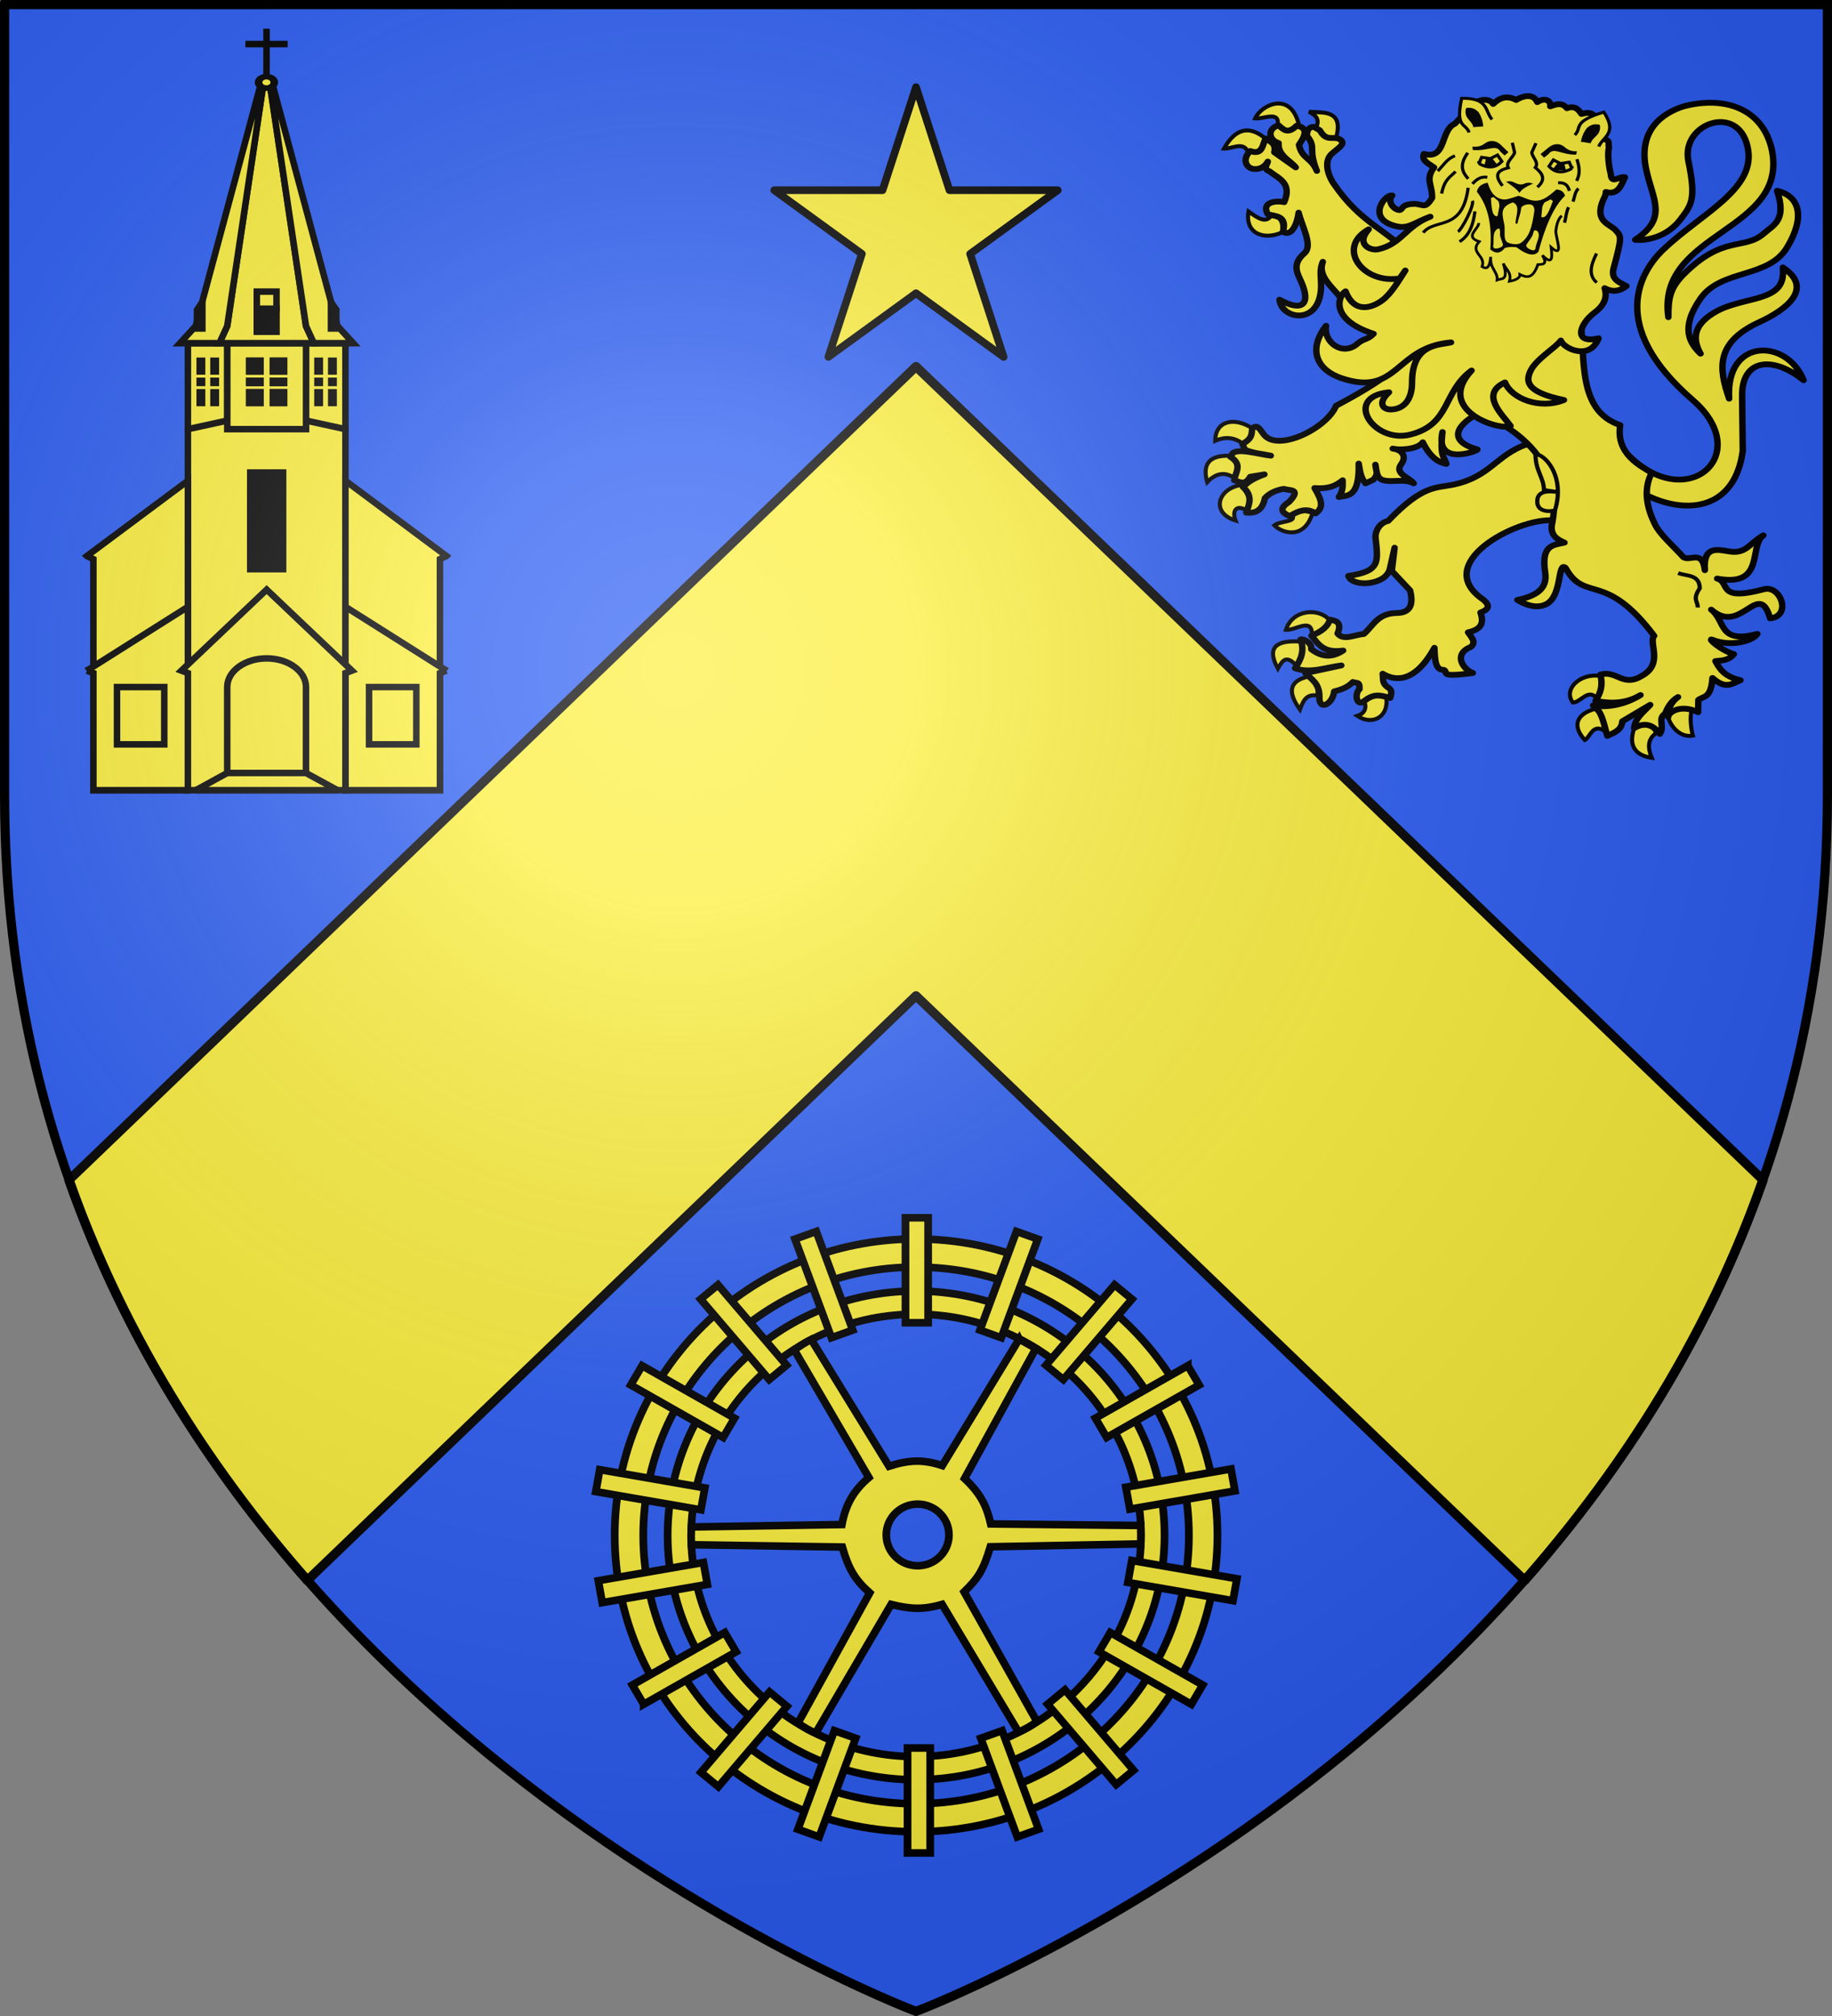 <?xml version="1.0" encoding="UTF-8" standalone="no"?>
<svg
   xmlns:dc="http://purl.org/dc/elements/1.1/"
   xmlns:cc="http://creativecommons.org/ns#"
   xmlns:rdf="http://www.w3.org/1999/02/22-rdf-syntax-ns#"
   xmlns:svg="http://www.w3.org/2000/svg"
   xmlns="http://www.w3.org/2000/svg"
   xmlns:xlink="http://www.w3.org/1999/xlink"
   xmlns:sodipodi="http://sodipodi.sourceforge.net/DTD/sodipodi-0.dtd"
   xmlns:inkscape="http://www.inkscape.org/namespaces/inkscape"
   height="660"
   width="600"
   version="1.0"
   id="svg2"
   sodipodi:version="0.32"
   inkscape:version="0.47pre1"
   sodipodi:docname="Blason_ville_fr_Cheppy_A-55.svg"
   inkscape:export-filename="/Users/olivier/Desktop/Blason Rouge/Blason_Vide_3D.png"
   inkscape:export-xdpi="144"
   inkscape:export-ydpi="144"
   inkscape:output_extension="org.inkscape.output.svg.inkscape">
  <rect width="100%" height="100%" fill="#808080" stroke="none"/>
  <sodipodi:namedview
     inkscape:window-height="706"
     inkscape:window-width="1366"
     inkscape:pageshadow="2"
     inkscape:pageopacity="0.0"
     guidetolerance="10.0"
     gridtolerance="10.0"
     objecttolerance="10.0"
     borderopacity="1.0"
     bordercolor="#666666"
     pagecolor="#ffffff"
     id="base"
     showgrid="false"
     height="660px"
     inkscape:zoom="0.71818182"
     inkscape:cx="300"
     inkscape:cy="330"
     inkscape:window-x="-8"
     inkscape:window-y="-8"
     inkscape:current-layer="layer4"
     inkscape:object-nodes="true"
     inkscape:window-maximized="1" />
  <desc
     id="desc4">Flag of Canton of Valais (Wallis)</desc>
  <defs
     id="defs6">
    <linearGradient
       id="linearGradient2893">
      <stop
         style="stop-color:white;stop-opacity:0.314;"
         offset="0"
         id="stop2895" />
      <stop
         id="stop2897"
         offset="0.19"
         style="stop-color:white;stop-opacity:0.251;" />
      <stop
         style="stop-color:#6b6b6b;stop-opacity:0.125;"
         offset="0.6"
         id="stop2901" />
      <stop
         style="stop-color:black;stop-opacity:0.125;"
         offset="1"
         id="stop2899" />
    </linearGradient>
    <radialGradient
       inkscape:collect="always"
       xlink:href="#linearGradient2893"
       id="radialGradient3163"
       gradientUnits="userSpaceOnUse"
       gradientTransform="matrix(1.353,0,0,1.35,-77.629,-86.514)"
       cx="221.445"
       cy="226.331"
       fx="221.445"
       fy="226.331"
       r="300" />
    <g
       id="s-4">
      <g
         id="c-6">
        <path
           transform="matrix(0.951,0.309,-0.309,0.951,0,-1)"
           d="M 0,0 L 0,1 L 0.5,1 L 0,0 z"
           id="t-0" />
        <use
           height="540"
           width="810"
           y="0"
           x="0"
           id="use2144-7"
           transform="scale(-1,1)"
           xlink:href="#t-0" />
      </g>
      <g
         id="a-1">
        <use
           height="540"
           width="810"
           y="0"
           x="0"
           id="use2147-7"
           transform="matrix(0.309,0.951,-0.951,0.309,0,0)"
           xlink:href="#c-6" />
        <use
           height="540"
           width="810"
           y="0"
           x="0"
           id="use2149-7"
           transform="matrix(-0.809,0.588,-0.588,-0.809,0,0)"
           xlink:href="#c-6" />
      </g>
      <use
         height="540"
         width="810"
         y="0"
         x="0"
         id="use2151-7"
         transform="scale(-1,1)"
         xlink:href="#a-1" />
    </g>
    <g
       id="f">
      <rect
         id="rect1964"
         style="fill:#28166f"
         y="-30"
         x="-50"
         height="60"
         width="100" />
      <g
         id="g1966"
         style="fill:#ffffff"
         transform="translate(0,-20)">
        <path
           id="path1968"
           d="M -1.212,27.818 C -1.212,22.175 -2.091,20.471 -4.542,13.98 C -5.709,10.888 -5.024,7.103 -2.858,3.601 C -2.082,2.346 -1.114,1.214 0,0 C 1.114,1.214 2.082,2.346 2.858,3.601 C 5.024,7.103 5.709,10.888 4.542,13.98 C 2.091,20.471 1.212,22.175 1.212,27.818 L -1.212,27.818 z" />
        <path
           id="rwi"
           d="M 2.922,27.672 C 2.922,21.721 5.239,17.829 8.501,16.66 C 9.949,16.141 11.808,16.387 13.519,18.107 C 15.638,20.236 16.255,26.1 10.036,27.228 C 10.694,26.272 10.655,24.147 9.322,23.441 C 8.331,22.916 7.209,23.188 6.646,23.564 C 5.822,24.116 4.917,25.67 4.967,27.672 L 2.922,27.672 z" />
        <path
           id="path1971"
           d="M 1.777,30.183 C 1.79,32.191 2.795,33.518 4.516,34.257 C 4.295,34.955 3.257,36.378 1.831,36.281 C 1.55,37.787 1.282,38.632 0,40 C -1.282,38.632 -1.55,37.787 -1.831,36.281 C -3.257,36.378 -4.295,34.955 -4.516,34.257 C -2.795,33.518 -1.79,32.191 -1.777,30.183 L 1.777,30.183 z" />
        <use
           xlink:href="#rwi"
           height="400"
           width="800"
           y="0"
           x="0"
           id="use1973"
           transform="scale(-1,1)" />
        <rect
           id="rect1975"
           y="27.331"
           x="-7.923"
           height="3.218"
           width="15.846" />
      </g>
    </g>
    <g
       id="s">
      <g
         id="c">
        <path
           transform="matrix(0.951,0.309,-0.309,0.951,0,-1)"
           d="M 0,0 L 0,1 L 0.5,1 L 0,0 z"
           id="t" />
        <use
           height="540"
           width="810"
           y="0"
           x="0"
           id="use2144"
           transform="scale(-1,1)"
           xlink:href="#t" />
      </g>
      <g
         id="a">
        <use
           height="540"
           width="810"
           y="0"
           x="0"
           id="use2147"
           transform="matrix(0.309,0.951,-0.951,0.309,0,0)"
           xlink:href="#c" />
        <use
           height="540"
           width="810"
           y="0"
           x="0"
           id="use2149"
           transform="matrix(-0.809,0.588,-0.588,-0.809,0,0)"
           xlink:href="#c" />
      </g>
      <use
         height="540"
         width="810"
         y="0"
         x="0"
         id="use2151"
         transform="scale(-1,1)"
         xlink:href="#a" />
    </g>
    <g
       id="s-4-3">
      <g
         id="c-6-1">
        <path
           transform="matrix(0.951,0.309,-0.309,0.951,0,-1)"
           d="M 0,0 L 0,1 L 0.5,1 L 0,0 z"
           id="t-0-2" />
        <use
           height="540"
           width="810"
           y="0"
           x="0"
           id="use2144-7-3"
           transform="scale(-1,1)"
           xlink:href="#t-0-2" />
      </g>
      <g
         id="a-1-3">
        <use
           height="540"
           width="810"
           y="0"
           x="0"
           id="use2147-7-4"
           transform="matrix(0.309,0.951,-0.951,0.309,0,0)"
           xlink:href="#c-6-1" />
        <use
           height="540"
           width="810"
           y="0"
           x="0"
           id="use2149-7-1"
           transform="matrix(-0.809,0.588,-0.588,-0.809,0,0)"
           xlink:href="#c-6-1" />
      </g>
      <use
         height="540"
         width="810"
         y="0"
         x="0"
         id="use2151-7-1"
         transform="scale(-1,1)"
         xlink:href="#a-1-3" />
    </g>
    <g
       id="s-6">
      <g
         id="c-1">
        <path
           transform="matrix(0.951,0.309,-0.309,0.951,0,-1)"
           d="M 0,0 L 0,1 L 0.5,1 L 0,0 z"
           id="t-8" />
        <use
           height="540"
           width="810"
           y="0"
           x="0"
           id="use2144-9"
           transform="scale(-1,1)"
           xlink:href="#t-8" />
      </g>
      <g
         id="a-2">
        <use
           height="540"
           width="810"
           y="0"
           x="0"
           id="use2147-79"
           transform="matrix(0.309,0.951,-0.951,0.309,0,0)"
           xlink:href="#c-1" />
        <use
           height="540"
           width="810"
           y="0"
           x="0"
           id="use2149-5"
           transform="matrix(-0.809,0.588,-0.588,-0.809,0,0)"
           xlink:href="#c-1" />
      </g>
      <use
         height="540"
         width="810"
         y="0"
         x="0"
         id="use2151-4"
         transform="scale(-1,1)"
         xlink:href="#a-2" />
    </g>
    <g
       id="f-3">
      <rect
         width="100"
         height="60"
         x="-50"
         y="-30"
         style="fill:#28166f"
         id="rect1964-2" />
      <g
         transform="translate(0,-20)"
         style="fill:#ffffff"
         id="g1966-2">
        <path
           d="M -1.212,27.818 C -1.212,22.175 -2.091,20.471 -4.542,13.98 C -5.709,10.888 -5.024,7.103 -2.858,3.601 C -2.082,2.346 -1.114,1.214 0,0 C 1.114,1.214 2.082,2.346 2.858,3.601 C 5.024,7.103 5.709,10.888 4.542,13.98 C 2.091,20.471 1.212,22.175 1.212,27.818 L -1.212,27.818 z"
           id="path1968-1" />
        <path
           d="M 2.922,27.672 C 2.922,21.721 5.239,17.829 8.501,16.66 C 9.949,16.141 11.808,16.387 13.519,18.107 C 15.638,20.236 16.255,26.1 10.036,27.228 C 10.694,26.272 10.655,24.147 9.322,23.441 C 8.331,22.916 7.209,23.188 6.646,23.564 C 5.822,24.116 4.917,25.67 4.967,27.672 L 2.922,27.672 z"
           id="rwi-6" />
        <path
           d="M 1.777,30.183 C 1.79,32.191 2.795,33.518 4.516,34.257 C 4.295,34.955 3.257,36.378 1.831,36.281 C 1.55,37.787 1.282,38.632 0,40 C -1.282,38.632 -1.55,37.787 -1.831,36.281 C -3.257,36.378 -4.295,34.955 -4.516,34.257 C -2.795,33.518 -1.79,32.191 -1.777,30.183 L 1.777,30.183 z"
           id="path1971-8" />
        <use
           transform="scale(-1,1)"
           id="use1973-5"
           x="0"
           y="0"
           width="800"
           height="400"
           xlink:href="#rwi-6" />
        <rect
           width="15.846"
           height="3.218"
           x="-7.923"
           y="27.331"
           id="rect1975-7" />
      </g>
    </g>
    <style
       type="text/css"
       id="style33-5">
  .Rand2 { stroke: #202020; stroke-width:30; }
  .Rand4 { stroke: #202020; stroke-width:60; }
  .Rand6 { stroke: #202020; stroke-width:90; }
  .Schwarz { fill: #000000; }
  .Blau { fill: #0000ff; }
  .Gold { fill: #ffef00; }
  .Silber { fill: #ffffff; }
  </style>
    <g
       id="s-0">
      <g
         id="c-8">
        <path
           transform="matrix(0.951,0.309,-0.309,0.951,0,-1)"
           d="M 0,0 L 0,1 L 0.5,1 L 0,0 z "
           id="t-40" />
        <use
           height="540"
           width="810"
           y="0"
           x="0"
           id="use2144-4"
           transform="scale(-1,1)"
           xlink:href="#t-40" />
      </g>
      <g
         id="a-6">
        <use
           height="540"
           width="810"
           y="0"
           x="0"
           id="use2147-46"
           transform="matrix(0.309,0.951,-0.951,0.309,0,0)"
           xlink:href="#c-8" />
        <use
           height="540"
           width="810"
           y="0"
           x="0"
           id="use2149-4"
           transform="matrix(-0.809,0.588,-0.588,-0.809,0,0)"
           xlink:href="#c-8" />
      </g>
      <use
         height="540"
         width="810"
         y="0"
         x="0"
         id="use2151-3"
         transform="scale(-1,1)"
         xlink:href="#a-6" />
    </g>
    <g
       id="s-1-3">
      <g
         id="c-1-0">
        <path
           transform="matrix(0.951,0.309,-0.309,0.951,0,-1)"
           d="M 0,0 L 0,1 L 0.5,1 L 0,0 z "
           id="t-8-4" />
        <use
           height="540"
           width="810"
           y="0"
           x="0"
           id="use2144-5-8"
           transform="scale(-1,1)"
           xlink:href="#t-8-4" />
      </g>
      <g
         id="a-2-5">
        <use
           height="540"
           width="810"
           y="0"
           x="0"
           id="use2147-0-5"
           transform="matrix(0.309,0.951,-0.951,0.309,0,0)"
           xlink:href="#c-1-0" />
        <use
           height="540"
           width="810"
           y="0"
           x="0"
           id="use2149-1-5"
           transform="matrix(-0.809,0.588,-0.588,-0.809,0,0)"
           xlink:href="#c-1-0" />
      </g>
      <use
         height="540"
         width="810"
         y="0"
         x="0"
         id="use2151-1-4"
         transform="scale(-1,1)"
         xlink:href="#a-2-5" />
    </g>
    <g
       id="s-4-6">
      <g
         id="c-7-7">
        <path
           id="t-4-1"
           d="M 0,0 L 0,1 L 0.5,1 L 0,0 z "
           transform="matrix(0.951,0.309,-0.309,0.951,0,-1)" />
        <use
           xlink:href="#t-4-1"
           transform="scale(-1,1)"
           id="use2144-1-8"
           x="0"
           y="0"
           width="810"
           height="540" />
      </g>
      <g
         id="a-8-4">
        <use
           xlink:href="#c-7-7"
           transform="matrix(0.309,0.951,-0.951,0.309,0,0)"
           id="use2147-08-9"
           x="0"
           y="0"
           width="810"
           height="540" />
        <use
           xlink:href="#c-7-7"
           transform="matrix(-0.809,0.588,-0.588,-0.809,0,0)"
           id="use2149-8-7"
           x="0"
           y="0"
           width="810"
           height="540" />
      </g>
      <use
         xlink:href="#a-8-4"
         transform="scale(-1,1)"
         id="use2151-17-3"
         x="0"
         y="0"
         width="810"
         height="540" />
    </g>
    <g
       id="s-5-4">
      <g
         id="c-11-0">
        <path
           transform="matrix(0.951,0.309,-0.309,0.951,0,-1)"
           d="M 0,0 L 0,1 L 0.5,1 L 0,0 z"
           id="t-6-6" />
        <use
           height="540"
           width="810"
           y="0"
           x="0"
           id="use2144-19-5"
           transform="scale(-1,1)"
           xlink:href="#t-6-6" />
      </g>
      <g
         id="a-3-3">
        <use
           height="540"
           width="810"
           y="0"
           x="0"
           id="use2147-4-8"
           transform="matrix(0.309,0.951,-0.951,0.309,0,0)"
           xlink:href="#c-11-0" />
        <use
           height="540"
           width="810"
           y="0"
           x="0"
           id="use2149-7-5"
           transform="matrix(-0.809,0.588,-0.588,-0.809,0,0)"
           xlink:href="#c-11-0" />
      </g>
      <use
         height="540"
         width="810"
         y="0"
         x="0"
         id="use2151-9-1"
         transform="scale(-1,1)"
         xlink:href="#a-3-3" />
    </g>
    <g
       id="s-5">
      <g
         id="c-11">
        <path
           id="t-6"
           d="M 0,0 L 0,1 L 0.5,1 L 0,0 z"
           transform="matrix(0.951,0.309,-0.309,0.951,0,-1)" />
        <use
           xlink:href="#t-6"
           transform="scale(-1,1)"
           id="use2144-19"
           x="0"
           y="0"
           width="810"
           height="540" />
      </g>
      <g
         id="a-3">
        <use
           xlink:href="#c-11"
           transform="matrix(0.309,0.951,-0.951,0.309,0,0)"
           id="use2147-4"
           x="0"
           y="0"
           width="810"
           height="540" />
        <use
           xlink:href="#c-11"
           transform="matrix(-0.809,0.588,-0.588,-0.809,0,0)"
           id="use2149-7-6"
           x="0"
           y="0"
           width="810"
           height="540" />
      </g>
      <use
         xlink:href="#a-3"
         transform="scale(-1,1)"
         id="use2151-9"
         x="0"
         y="0"
         width="810"
         height="540" />
    </g>
    <g
       id="s-4-9">
      <g
         id="c-7">
        <path
           transform="matrix(0.951,0.309,-0.309,0.951,0,-1)"
           d="M 0,0 L 0,1 L 0.5,1 L 0,0 z "
           id="t-4" />
        <use
           height="540"
           width="810"
           y="0"
           x="0"
           id="use2144-1"
           transform="scale(-1,1)"
           xlink:href="#t-4" />
      </g>
      <g
         id="a-8">
        <use
           height="540"
           width="810"
           y="0"
           x="0"
           id="use2147-08"
           transform="matrix(0.309,0.951,-0.951,0.309,0,0)"
           xlink:href="#c-7" />
        <use
           height="540"
           width="810"
           y="0"
           x="0"
           id="use2149-8"
           transform="matrix(-0.809,0.588,-0.588,-0.809,0,0)"
           xlink:href="#c-7" />
      </g>
      <use
         height="540"
         width="810"
         y="0"
         x="0"
         id="use2151-17"
         transform="scale(-1,1)"
         xlink:href="#a-8" />
    </g>
    <g
       id="s-1">
      <g
         id="c-1-1">
        <path
           id="t-8-8"
           d="M 0,0 L 0,1 L 0.5,1 L 0,0 z "
           transform="matrix(0.951,0.309,-0.309,0.951,0,-1)" />
        <use
           xlink:href="#t-8-8"
           transform="scale(-1,1)"
           id="use2144-5"
           x="0"
           y="0"
           width="810"
           height="540" />
      </g>
      <g
         id="a-2-4">
        <use
           xlink:href="#c-1-1"
           transform="matrix(0.309,0.951,-0.951,0.309,0,0)"
           id="use2147-0"
           x="0"
           y="0"
           width="810"
           height="540" />
        <use
           xlink:href="#c-1-1"
           transform="matrix(-0.809,0.588,-0.588,-0.809,0,0)"
           id="use2149-1"
           x="0"
           y="0"
           width="810"
           height="540" />
      </g>
      <use
         xlink:href="#a-2-4"
         transform="scale(-1,1)"
         id="use2151-1"
         x="0"
         y="0"
         width="810"
         height="540" />
    </g>
    <g
       id="s-06">
      <g
         id="c-13">
        <path
           id="t-89"
           d="M 0,0 L 0,1 L 0.5,1 L 0,0 z "
           transform="matrix(0.951,0.309,-0.309,0.951,0,-1)" />
        <use
           xlink:href="#t-89"
           transform="scale(-1,1)"
           id="use2144-3"
           x="0"
           y="0"
           width="810"
           height="540" />
      </g>
      <g
         id="a-4">
        <use
           xlink:href="#c-13"
           transform="matrix(0.309,0.951,-0.951,0.309,0,0)"
           id="use2147-460"
           x="0"
           y="0"
           width="810"
           height="540" />
        <use
           xlink:href="#c-13"
           transform="matrix(-0.809,0.588,-0.588,-0.809,0,0)"
           id="use2149-6"
           x="0"
           y="0"
           width="810"
           height="540" />
      </g>
      <use
         xlink:href="#a-4"
         transform="scale(-1,1)"
         id="use2151-6"
         x="0"
         y="0"
         width="810"
         height="540" />
    </g>
    <style
       id="style33"
       type="text/css">
  .Rand2 { stroke: #202020; stroke-width:30; }
  .Rand4 { stroke: #202020; stroke-width:60; }
  .Rand6 { stroke: #202020; stroke-width:90; }
  .Schwarz { fill: #000000; }
  .Blau { fill: #0000ff; }
  .Gold { fill: #ffef00; }
  .Silber { fill: #ffffff; }
  </style>
  </defs>
  <g
     inkscape:groupmode="layer"
     id="layer3"
     inkscape:label="Fond écu"
     style="display:inline">
    <path
       id="path2855"
       style="fill:#2b5df2;fill-opacity:1;fill-rule:evenodd;stroke:none"
       d="m 300,658.5 c 0,0 298.5,-112.436 298.5,-398.182 0,-285.746 0,-258.818 0,-258.818 l -597,0 0,258.818 C 1.5,546.064 300,658.5 300,658.5 z"
       sodipodi:nodetypes="cccccc" />
    <g
       id="g3714"
       transform="translate(212.95,-619.159)" />
    <g
       id="layer9"
       inkscape:label="Fond d'écu"
       transform="translate(212.95,-619.159)">
      <g
         transform="matrix(2,0,0,2,-732.892,-1853.188)"
         inkscape:label="Meubles"
         id="g2807" />
      <g
         transform="matrix(2,0,0,2,1696.976,-413.55)"
         inkscape:label="Meubles"
         id="g4626" />
      <g
         id="g5271"
         inkscape:label="Meubles"
         transform="matrix(2,0,0,2,-732.892,-453.188)" />
      <g
         id="g5273"
         inkscape:label="Reflet final"
         transform="matrix(2,0,0,2,-732.892,-453.188)" />
      <g
         id="g5275"
         inkscape:label="Contour final"
         transform="matrix(2,0,0,2,-732.892,-453.188)" />
    </g>
    <g
       id="layer6"
       inkscape:label="Reflet final"
       transform="translate(212.95,-619.159)" />
    <g
       id="layer5"
       inkscape:label="Contour final"
       transform="translate(212.95,-619.159)" />
    <path
       style="fill:#fcef3c;fill-opacity:1;stroke:#000000;stroke-width:3;stroke-linecap:round;stroke-linejoin:round;stroke-miterlimit:4;stroke-opacity:1;stroke-dasharray:none"
       d="M 300,120 22.562,386.344 c 18.161,51.624 46.415,95.088 78.062,131.062 L 300,326 499.375,517.406 c 31.646,-35.974 59.902,-79.44 78.062,-131.062 L 300,120 z"
       id="rect2435" />
    <g
       transform="matrix(0.4,0,0,0.4,136.012,-488.479)"
       inkscape:label="Meubles"
       id="g2807-2"
       style="stroke:#000000;stroke-width:5;stroke-opacity:1" />
    <g
       transform="matrix(0.4,0,0,0.4,621.985,-200.552)"
       inkscape:label="Meubles"
       id="g4626-4"
       style="stroke:#000000;stroke-width:5;stroke-opacity:1" />
    <g
       id="g5271-5"
       inkscape:label="Meubles"
       transform="matrix(0.4,0,0,0.4,136.012,-208.479)"
       style="stroke:#000000;stroke-width:5;stroke-opacity:1" />
    <g
       id="g5273-5"
       inkscape:label="Reflet final"
       transform="matrix(0.4,0,0,0.4,136.012,-208.479)"
       style="stroke:#000000;stroke-width:5;stroke-opacity:1" />
    <g
       id="g5275-1"
       inkscape:label="Contour final"
       transform="matrix(0.4,0,0,0.4,136.012,-208.479)"
       style="stroke:#000000;stroke-width:5;stroke-opacity:1" />
  </g>
  <g
     inkscape:groupmode="layer"
     id="layer4"
     inkscape:label="Meubles">
    <g
       style="display:inline"
       id="g5468"
       transform="matrix(1.066,0,0,1.066,2.772,-2.437)">
      <g
         style="stroke-width:1.938"
         transform="matrix(1.21,0,0,0.88,210.821,-0.255)"
         id="g4172">
        <path
           style="opacity:0.628;fill:#fcef3c;fill-opacity:1;fill-rule:nonzero;stroke:none"
           d="m -128.673,122.663 10,0 0,30 -10,0 0,-30 z"
           id="path4174"
           sodipodi:nodetypes="ccccc" />
        <path
           sodipodi:nodetypes="ccccc"
           id="path4176"
           d="m -98.673,122.663 10,0 0,30 -10,0 0,-30 z"
           style="opacity:0.628;fill:#fcef3c;fill-opacity:1;fill-rule:nonzero;stroke:none" />
        <path
           style="opacity:0.628;fill:#5ab532;fill-opacity:1;fill-rule:nonzero;stroke:none"
           d="m -128.673,152.663 20,-6 20,6 0,82 -40,0 0,-82 z"
           id="path4178"
           sodipodi:nodetypes="cccccc" />
        <path
           sodipodi:nodetypes="cccccc"
           id="path4180"
           d="m -128.673,234.663 20,-26 20,26 0,44 -40,0 0,-44 z"
           style="opacity:0.628;fill:#fcef3c;fill-opacity:1;fill-rule:nonzero;stroke:none" />
        <path
           sodipodi:nodetypes="ccccc"
           id="path4182"
           d="m -118.673,122.663 20,0 0,30 -20,0 0,-30 z"
           style="opacity:0.628;fill:#e20909;fill-opacity:1;fill-rule:nonzero;stroke:none" />
        <path
           id="path4184"
           d="m -109.562,32.656 -9.125,84 -2,6 24,0 -2,-6 -9.125,-84 -1.75,0 z"
           style="opacity:0.628;fill:#e20909;fill-opacity:1;fill-rule:nonzero;stroke:none" />
        <path
           style="opacity:0.628;fill:#313131;fill-opacity:1;fill-rule:nonzero;stroke:none"
           d="m -111.173,110.663 5,0 0,8 -5,0 0,-8 z"
           id="path4186"
           sodipodi:nodetypes="ccccc" />
        <path
           id="path4188"
           d="m -110.25,32.656 -16.438,84 -4,6 10,0 2,-6 9.125,-84 -0.688,0 z"
           style="opacity:0.628;fill:#fcef3c;fill-opacity:1;fill-rule:nonzero;stroke:none" />
        <path
           id="path4190"
           d="m -107.812,32.656 9.125,84 2,6 10,0 -4,-6 -16.438,-84 -0.688,0 z"
           style="opacity:0.628;fill:#fcef3c;fill-opacity:1;fill-rule:nonzero;stroke:none" />
        <path
           id="path4192"
           d="m -108.688,232.656 c -5.523,0 -10,4.477 -10,10 l 0,30 20,0 0,-30 c 0,-5.523 -4.477,-10 -10,-10 z"
           style="opacity:0.628;fill:#2b5df2;fill-opacity:1;fill-rule:nonzero;stroke:none" />
        <path
           sodipodi:nodetypes="ccccc"
           id="path4194"
           d="m -126.673,278.663 7.986,-6.006 20,0 8.014,6.006 -36,0 z"
           style="fill:#ffffff;fill-opacity:1;fill-rule:nonzero;stroke:none" />
        <path
           style="opacity:0.628;fill:#000000;fill-opacity:1;fill-rule:nonzero;stroke:none"
           d="m -113.673,166.663 10,0 0,36 -10,0 0,-36 z"
           id="path4196"
           sodipodi:nodetypes="ccccc" />
        <path
           transform="matrix(0.93,0,0,0.93,-3.848,8.133)"
           d="m -110.653,25.284 c 0,1.188 -0.963,2.152 -2.152,2.152 -1.188,0 -2.152,-0.963 -2.152,-2.152 0,-1.188 0.963,-2.152 2.152,-2.152 1.188,0 2.152,0.963 2.152,2.152 z"
           sodipodi:ry="2.1515789"
           sodipodi:rx="2.1515789"
           sodipodi:cy="25.28421"
           sodipodi:cx="-112.80421"
           id="path4198"
           style="fill:#e20909;fill-opacity:1;fill-rule:nonzero;stroke:none"
           sodipodi:type="arc" />
        <path
           sodipodi:nodetypes="ccccc"
           id="path4200"
           d="m -127.173,110.663 3,-6 0,14 -3,0 0,-8 z"
           style="opacity:0.628;fill:#313131;fill-opacity:1;fill-rule:nonzero;stroke:none" />
        <path
           sodipodi:nodetypes="ccccc"
           id="path4202"
           d="m -93.173,104.663 3,6 0,8 -3,0 0,-14 z"
           style="opacity:0.628;fill:#313131;fill-opacity:1;fill-rule:nonzero;stroke:none" />
        <path
           sodipodi:nodetypes="ccccc"
           id="path4204"
           d="m -111.173,104.663 5,0 0,6 -5,0 0,-6 z"
           style="opacity:0.628;fill:#313131;fill-opacity:1;fill-rule:nonzero;stroke:none" />
        <path
           style="opacity:0.628;fill:#313131;fill-opacity:1;fill-rule:nonzero;stroke:none"
           d="m -107.923,127.663 4.5,0 0,6 -4.5,0 0,-6 z"
           id="path4206"
           sodipodi:nodetypes="ccccc" />
        <path
           sodipodi:nodetypes="ccccc"
           id="path4208"
           d="m -113.923,127.663 4.5,0 0,6 -4.5,0 0,-6 z"
           style="opacity:0.628;fill:#313131;fill-opacity:1;fill-rule:nonzero;stroke:none" />
        <path
           sodipodi:nodetypes="ccccc"
           id="path4210"
           d="m -107.923,138.663 4.5,0 0,6 -4.5,0 0,-6 z"
           style="opacity:0.628;fill:#313131;fill-opacity:1;fill-rule:nonzero;stroke:none" />
        <path
           style="opacity:0.628;fill:#313131;fill-opacity:1;fill-rule:nonzero;stroke:none"
           d="m -113.923,138.663 4.5,0 0,6 -4.5,0 0,-6 z"
           id="path4212"
           sodipodi:nodetypes="ccccc" />
        <path
           style="opacity:0.628;fill:#313131;fill-opacity:1;fill-rule:nonzero;stroke:none"
           d="m -107.923,134.663 4.5,0 0,3 -4.5,0 0,-3 z"
           id="path4214"
           sodipodi:nodetypes="ccccc" />
        <path
           sodipodi:nodetypes="ccccc"
           id="path4216"
           d="m -113.923,134.663 4.5,0 0,3 -4.5,0 0,-3 z"
           style="opacity:0.628;fill:#313131;fill-opacity:1;fill-rule:nonzero;stroke:none" />
        <path
           sodipodi:nodetypes="ccccc"
           id="path4218"
           d="m -107.923,127.663 4.5,0 0,6 -4.5,0 0,-6 z"
           style="opacity:0.628;fill:#313131;fill-opacity:1;fill-rule:nonzero;stroke:none" />
        <path
           style="opacity:0.628;fill:#313131;fill-opacity:1;fill-rule:nonzero;stroke:none"
           d="m -113.923,127.663 4.5,0 0,6 -4.5,0 0,-6 z"
           id="path4220"
           sodipodi:nodetypes="ccccc" />
        <path
           style="opacity:0.628;fill:#313131;fill-opacity:1;fill-rule:nonzero;stroke:none"
           d="m -107.923,138.663 4.5,0 0,6 -4.5,0 0,-6 z"
           id="path4222"
           sodipodi:nodetypes="ccccc" />
        <path
           sodipodi:nodetypes="ccccc"
           id="path4224"
           d="m -113.923,138.663 4.5,0 0,6 -4.5,0 0,-6 z"
           style="opacity:0.628;fill:#313131;fill-opacity:1;fill-rule:nonzero;stroke:none" />
        <path
           sodipodi:nodetypes="ccccc"
           id="path4226"
           d="m -107.923,134.663 4.5,0 0,3 -4.5,0 0,-3 z"
           style="opacity:0.628;fill:#313131;fill-opacity:1;fill-rule:nonzero;stroke:none" />
        <path
           style="opacity:0.628;fill:#313131;fill-opacity:1;fill-rule:nonzero;stroke:none"
           d="m -113.923,134.663 4.5,0 0,3 -4.5,0 0,-3 z"
           id="path4228"
           sodipodi:nodetypes="ccccc" />
        <path
           sodipodi:nodetypes="ccccc"
           id="path4230"
           d="m -152.673,194.663 24,-24 0,108 -24,0 0,-84 z"
           style="opacity:0.628;fill:#e20909;fill-opacity:1;fill-rule:nonzero;stroke:none" />
        <path
           style="opacity:0.628;fill:#fcef3c;fill-opacity:1;fill-rule:nonzero;stroke:none"
           d="m -152.673,234.663 24,-20 0,20 0,44 -24,0 0,-44 z"
           id="path4232"
           sodipodi:nodetypes="cccccc" />
        <path
           sodipodi:nodetypes="ccccc"
           id="path4234"
           d="m -146.673,242.663 12,0 0,20 -12,0 0,-20 z"
           style="opacity:0.628;fill:#000000;fill-opacity:1;fill-rule:nonzero;stroke:none" />
        <g
           style="stroke-width:1.938"
           transform="translate(-0.2,0)"
           id="g4236">
          <path
             sodipodi:nodetypes="ccccc"
             id="path4238"
             d="m -122.798,127.663 2.25,0 0,6 -2.25,0 0,-6 z"
             style="opacity:0.628;fill:#313131;fill-opacity:1;fill-rule:nonzero;stroke:none" />
          <path
             style="opacity:0.628;fill:#313131;fill-opacity:1;fill-rule:nonzero;stroke:none"
             d="m -126.298,127.663 2.25,0 0,6 -2.25,0 0,-6 z"
             id="path4240"
             sodipodi:nodetypes="ccccc" />
          <path
             style="opacity:0.628;fill:#313131;fill-opacity:1;fill-rule:nonzero;stroke:none"
             d="m -122.798,138.663 2.25,0 0,6 -2.25,0 0,-6 z"
             id="path4242"
             sodipodi:nodetypes="ccccc" />
          <path
             sodipodi:nodetypes="ccccc"
             id="path4244"
             d="m -126.298,138.663 2.25,0 0,6 -2.25,0 0,-6 z"
             style="opacity:0.628;fill:#313131;fill-opacity:1;fill-rule:nonzero;stroke:none" />
          <path
             sodipodi:nodetypes="ccccc"
             id="path4246"
             d="m -122.798,134.663 2.25,0 0,3 -2.25,0 0,-3 z"
             style="opacity:0.628;fill:#313131;fill-opacity:1;fill-rule:nonzero;stroke:none" />
          <path
             style="opacity:0.628;fill:#313131;fill-opacity:1;fill-rule:nonzero;stroke:none"
             d="m -126.298,134.663 2.25,0 0,3 -2.25,0 0,-3 z"
             id="path4248"
             sodipodi:nodetypes="ccccc" />
        </g>
        <path
           style="opacity:0.628;fill:#e20909;fill-opacity:1;fill-rule:nonzero;stroke:none"
           d="m -64.673,194.663 -24,-24 0,108 24,0 0,-84 z"
           id="path4250"
           sodipodi:nodetypes="ccccc" />
        <path
           sodipodi:nodetypes="cccccc"
           id="path4252"
           d="m -64.673,234.663 -24,-20 0,20 0,44 24,0 0,-44 z"
           style="opacity:0.628;fill:#fcef3c;fill-opacity:1;fill-rule:nonzero;stroke:none" />
        <path
           style="opacity:0.628;fill:#000000;fill-opacity:1;fill-rule:nonzero;stroke:none"
           d="m -70.673,242.663 -12,0 0,20 12,0 0,-20 z"
           id="path4254"
           sodipodi:nodetypes="ccccc" />
        <g
           style="stroke-width:1.938"
           id="g4256"
           transform="matrix(-1,0,0,1,-217.146,0)">
          <path
             style="opacity:0.628;fill:#313131;fill-opacity:1;fill-rule:nonzero;stroke:none"
             d="m -122.798,127.663 2.25,0 0,6 -2.25,0 0,-6 z"
             id="path4258"
             sodipodi:nodetypes="ccccc" />
          <path
             sodipodi:nodetypes="ccccc"
             id="path4260"
             d="m -126.298,127.663 2.25,0 0,6 -2.25,0 0,-6 z"
             style="opacity:0.628;fill:#313131;fill-opacity:1;fill-rule:nonzero;stroke:none" />
          <path
             sodipodi:nodetypes="ccccc"
             id="path4262"
             d="m -122.798,138.663 2.25,0 0,6 -2.25,0 0,-6 z"
             style="opacity:0.628;fill:#313131;fill-opacity:1;fill-rule:nonzero;stroke:none" />
          <path
             style="opacity:0.628;fill:#313131;fill-opacity:1;fill-rule:nonzero;stroke:none"
             d="m -126.298,138.663 2.25,0 0,6 -2.25,0 0,-6 z"
             id="path4264"
             sodipodi:nodetypes="ccccc" />
          <path
             style="opacity:0.628;fill:#313131;fill-opacity:1;fill-rule:nonzero;stroke:none"
             d="m -122.798,134.663 2.25,0 0,3 -2.25,0 0,-3 z"
             id="path4266"
             sodipodi:nodetypes="ccccc" />
          <path
             sodipodi:nodetypes="ccccc"
             id="path4268"
             d="m -126.298,134.663 2.25,0 0,3 -2.25,0 0,-3 z"
             style="opacity:0.628;fill:#313131;fill-opacity:1;fill-rule:nonzero;stroke:none" />
        </g>
      </g>
      <path
         style="fill:#fcef3c;fill-opacity:1;fill-rule:nonzero;stroke:#000000;stroke-width:2;stroke-opacity:1"
         d="m 55.127,107.688 12.1,0 0,26.4 -12.1,0 0,-26.4 z"
         id="path4272"
         sodipodi:nodetypes="ccccc" />
      <path
         sodipodi:nodetypes="ccccc"
         id="path4274"
         d="m 91.427,107.688 12.1,0 0,26.4 -12.1,0 0,-26.4 z"
         style="fill:#fcef3c;fill-opacity:1;fill-rule:nonzero;stroke:#000000;stroke-width:2;stroke-opacity:1" />
      <path
         style="fill:#fcef3c;fill-opacity:1;fill-rule:nonzero;stroke:#000000;stroke-width:2;stroke-opacity:1"
         d="m 55.127,134.088 24.2,-5.28 24.2,5.28 0,72.16 -48.4,0 0,-72.16 z"
         id="path4276"
         sodipodi:nodetypes="cccccc" />
      <path
         sodipodi:nodetypes="ccccc"
         id="path4280"
         d="m 67.227,107.688 24.2,0 0,26.4 -24.2,0 0,-26.4 z"
         style="fill:#fcef3c;fill-opacity:1;fill-rule:nonzero;stroke:#000000;stroke-width:2;stroke-opacity:1" />
      <path
         id="path4282"
         d="m 78.251,28.483 -11.041,73.92 -2.42,5.28 29.04,0 -2.42,-5.28 -11.041,-73.92 -2.118,0 z"
         style="fill:#fcef3c;fill-opacity:1;fill-rule:nonzero;stroke:#000000;stroke-width:2;stroke-opacity:1" />
      <path
         style="fill:#000000;fill-opacity:1;fill-rule:nonzero;stroke:#000000;stroke-width:2;stroke-opacity:1"
         d="m 76.302,97.128 6.05,0 0,7.04 -6.05,0 0,-7.04 z"
         id="path4284"
         sodipodi:nodetypes="ccccc" />
      <path
         id="path4286"
         d="m 77.419,28.483 -19.889,73.92 -4.84,5.28 12.1,0 2.42,-5.28 11.041,-73.92 -0.832,0 z"
         style="fill:#fcef3c;fill-opacity:1;fill-rule:nonzero;stroke:#000000;stroke-width:2;stroke-opacity:1" />
      <path
         id="path4288"
         d="m 80.368,28.483 11.041,73.92 2.42,5.28 12.1,0 -4.84,-5.28 -19.889,-73.92 -0.832,0 z"
         style="fill:#fcef3c;fill-opacity:1;fill-rule:nonzero;stroke:#000000;stroke-width:2;stroke-opacity:1" />
      <path
         style="fill:#000000;fill-opacity:1;fill-rule:nonzero;stroke:none"
         d="m 73.277,146.408 12.1,0 0,31.68 -12.1,0 0,-31.68 z"
         id="path4294"
         sodipodi:nodetypes="ccccc" />
      <path
         transform="matrix(1.125,0,0,0.818,206.165,6.902)"
         d="m -110.653,25.284 c 0,1.188 -0.963,2.152 -2.152,2.152 -1.188,0 -2.152,-0.963 -2.152,-2.152 0,-1.188 0.963,-2.152 2.152,-2.152 1.188,0 2.152,0.963 2.152,2.152 z"
         sodipodi:ry="2.1515789"
         sodipodi:rx="2.1515789"
         sodipodi:cy="25.28421"
         sodipodi:cx="-112.80421"
         id="path4296"
         style="fill:#fcef3c;fill-opacity:1;fill-rule:nonzero;stroke:#000000;stroke-width:2.085;stroke-opacity:1"
         sodipodi:type="arc" />
      <path
         sodipodi:nodetypes="ccccc"
         id="path4298"
         d="m 56.942,97.128 3.63,-5.28 0,12.32 -3.63,0 0,-7.04 z"
         style="fill:#000000;fill-opacity:1;fill-rule:nonzero;stroke:none" />
      <path
         sodipodi:nodetypes="ccccc"
         id="path4300"
         d="m 98.082,91.848 3.63,5.28 0,7.04 -3.63,0 0,-12.32 z"
         style="fill:#000000;fill-opacity:1;fill-rule:nonzero;stroke:none" />
      <path
         sodipodi:nodetypes="ccccc"
         id="path4302"
         d="m 76.302,91.848 6.05,0 0,5.28 -6.05,0 0,-5.28 z"
         style="fill:none;stroke:#000000;stroke-width:2;stroke-opacity:1" />
      <path
         style="fill:#000000;fill-opacity:1;fill-rule:nonzero;stroke:none"
         d="m 80.234,112.088 5.445,0 0,5.28 -5.445,0 0,-5.28 z"
         id="path4304"
         sodipodi:nodetypes="ccccc" />
      <path
         sodipodi:nodetypes="ccccc"
         id="path4306"
         d="m 72.974,112.088 5.445,0 0,5.28 -5.445,0 0,-5.28 z"
         style="fill:#000000;fill-opacity:1;fill-rule:nonzero;stroke:none" />
      <path
         sodipodi:nodetypes="ccccc"
         id="path4308"
         d="m 80.234,121.768 5.445,0 0,5.28 -5.445,0 0,-5.28 z"
         style="fill:#000000;fill-opacity:1;fill-rule:nonzero;stroke:none" />
      <path
         style="fill:#000000;fill-opacity:1;fill-rule:nonzero;stroke:none"
         d="m 72.974,121.768 5.445,0 0,5.28 -5.445,0 0,-5.28 z"
         id="path4310"
         sodipodi:nodetypes="ccccc" />
      <path
         style="fill:#000000;fill-opacity:1;fill-rule:nonzero;stroke:none"
         d="m 80.234,118.248 5.445,0 0,2.64 -5.445,0 0,-2.64 z"
         id="path4312"
         sodipodi:nodetypes="ccccc" />
      <path
         sodipodi:nodetypes="ccccc"
         id="path4314"
         d="m 72.974,118.248 5.445,0 0,2.64 -5.445,0 0,-2.64 z"
         style="fill:#000000;fill-opacity:1;fill-rule:nonzero;stroke:none" />
      <path
         sodipodi:nodetypes="ccccc"
         id="path4316"
         d="m 80.234,112.088 5.445,0 0,5.28 -5.445,0 0,-5.28 z"
         style="fill:#000000;fill-opacity:1;fill-rule:nonzero;stroke:none" />
      <path
         style="fill:#000000;fill-opacity:1;fill-rule:nonzero;stroke:none"
         d="m 72.974,112.088 5.445,0 0,5.28 -5.445,0 0,-5.28 z"
         id="path4318"
         sodipodi:nodetypes="ccccc" />
      <path
         style="fill:#000000;fill-opacity:1;fill-rule:nonzero;stroke:none"
         d="m 80.234,121.768 5.445,0 0,5.28 -5.445,0 0,-5.28 z"
         id="path4320"
         sodipodi:nodetypes="ccccc" />
      <path
         sodipodi:nodetypes="ccccc"
         id="path4322"
         d="m 72.974,121.768 5.445,0 0,5.28 -5.445,0 0,-5.28 z"
         style="fill:#000000;fill-opacity:1;fill-rule:nonzero;stroke:none" />
      <path
         sodipodi:nodetypes="ccccc"
         id="path4324"
         d="m 80.234,118.248 5.445,0 0,2.64 -5.445,0 0,-2.64 z"
         style="fill:#000000;fill-opacity:1;fill-rule:nonzero;stroke:none" />
      <path
         style="fill:#000000;fill-opacity:1;fill-rule:nonzero;stroke:none"
         d="m 72.974,118.248 5.445,0 0,2.64 -5.445,0 0,-2.64 z"
         id="path4326"
         sodipodi:nodetypes="ccccc" />
      <path
         sodipodi:nodetypes="cccccc"
         id="path4328"
         d="m 24.087,173.048 31.04,-23.12 0,95.04 -29.04,0 0,-70.968 -2,-0.952 z"
         style="fill:#fcef3c;fill-opacity:1;fill-rule:nonzero;stroke:#000000;stroke-width:2;stroke-opacity:1" />
      <path
         style="fill:#fcef3c;fill-opacity:1;fill-rule:nonzero;stroke:#000000;stroke-width:2;stroke-opacity:1"
         d="m 24.087,208.248 31.04,-19.6 0,17.6 0,38.72 -29.04,0 0,-35.968 -2,-0.752 z"
         id="path4330"
         sodipodi:nodetypes="ccccccc" />
      <path
         sodipodi:nodetypes="ccccc"
         id="path4332"
         d="m 33.347,213.288 14.52,0 0,17.6 -14.52,0 0,-17.6 z"
         style="fill:none;stroke:#000000;stroke-width:2;stroke-opacity:1" />
      <path
         style="fill:#000000;fill-opacity:1;fill-rule:nonzero;stroke:none"
         d="m 61.994,112.088 2.723,0 0,5.28 -2.723,0 0,-5.28 z"
         id="path4336"
         sodipodi:nodetypes="ccccc" />
      <path
         sodipodi:nodetypes="ccccc"
         id="path4338"
         d="m 57.759,112.088 2.723,0 0,5.28 -2.723,0 0,-5.28 z"
         style="fill:#000000;fill-opacity:1;fill-rule:nonzero;stroke:none" />
      <path
         sodipodi:nodetypes="ccccc"
         id="path4340"
         d="m 61.994,121.768 2.723,0 0,5.28 -2.723,0 0,-5.28 z"
         style="fill:#000000;fill-opacity:1;fill-rule:nonzero;stroke:none" />
      <path
         style="fill:#000000;fill-opacity:1;fill-rule:nonzero;stroke:none"
         d="m 57.759,121.768 2.723,0 0,5.28 -2.723,0 0,-5.28 z"
         id="path4342"
         sodipodi:nodetypes="ccccc" />
      <path
         style="fill:#000000;fill-opacity:1;fill-rule:nonzero;stroke:none"
         d="m 61.994,118.248 2.723,0 0,2.64 -2.723,0 0,-2.64 z"
         id="path4344"
         sodipodi:nodetypes="ccccc" />
      <path
         sodipodi:nodetypes="ccccc"
         id="path4346"
         d="m 57.759,118.248 2.723,0 0,2.64 -2.723,0 0,-2.64 z"
         style="fill:#000000;fill-opacity:1;fill-rule:nonzero;stroke:none" />
      <path
         style="fill:#fcef3c;fill-opacity:1;fill-rule:nonzero;stroke:#000000;stroke-width:2;stroke-opacity:1"
         d="m 134.567,173.048 -31.04,-23.12 0,95.04 29.04,0 0,-70.968 2,-0.952 z"
         id="path4348"
         sodipodi:nodetypes="cccccc" />
      <path
         sodipodi:nodetypes="ccccccc"
         id="path4350"
         d="m 134.567,208.248 -31.04,-19.6 0,17.6 0,38.72 29.04,0 0,-35.968 2,-0.752 z"
         style="fill:#fcef3c;fill-opacity:1;fill-rule:nonzero;stroke:#000000;stroke-width:2;stroke-opacity:1" />
      <path
         style="fill:none;stroke:#000000;stroke-width:2;stroke-opacity:1"
         d="m 125.307,213.288 -14.52,0 0,17.6 14.52,0 0,-17.6 z"
         id="path4352"
         sodipodi:nodetypes="ccccc" />
      <path
         sodipodi:nodetypes="ccccc"
         id="path4356"
         d="m 96.66,112.088 -2.723,0 0,5.28 2.723,0 0,-5.28 z"
         style="fill:#000000;fill-opacity:1;fill-rule:nonzero;stroke:none" />
      <path
         style="fill:#000000;fill-opacity:1;fill-rule:nonzero;stroke:none"
         d="m 100.895,112.088 -2.723,0 0,5.28 2.723,0 0,-5.28 z"
         id="path4358"
         sodipodi:nodetypes="ccccc" />
      <path
         style="fill:#000000;fill-opacity:1;fill-rule:nonzero;stroke:none"
         d="m 96.66,121.768 -2.723,0 0,5.28 2.723,0 0,-5.28 z"
         id="path4360"
         sodipodi:nodetypes="ccccc" />
      <path
         sodipodi:nodetypes="ccccc"
         id="path4362"
         d="m 100.895,121.768 -2.723,0 0,5.28 2.723,0 0,-5.28 z"
         style="fill:#000000;fill-opacity:1;fill-rule:nonzero;stroke:none" />
      <path
         sodipodi:nodetypes="ccccc"
         id="path4364"
         d="m 96.66,118.248 -2.723,0 0,2.64 2.723,0 0,-2.64 z"
         style="fill:#000000;fill-opacity:1;fill-rule:nonzero;stroke:none" />
      <path
         style="fill:#000000;fill-opacity:1;fill-rule:nonzero;stroke:none"
         d="m 100.895,118.248 -2.723,0 0,2.64 2.723,0 0,-2.64 z"
         id="path4366"
         sodipodi:nodetypes="ccccc" />
      <path
         sodipodi:nodetypes="cc"
         id="path4428"
         d="m 79.288,25.825 0,-14.727"
         style="fill:#fcef3c;fill-opacity:1;fill-rule:nonzero;stroke:#000000;stroke-width:2;stroke-linecap:butt;stroke-linejoin:round;stroke-miterlimit:4;stroke-opacity:1;stroke-dasharray:none" />
      <path
         style="fill:#fcef3c;fill-opacity:1;fill-rule:nonzero;stroke:#000000;stroke-width:2;stroke-linecap:butt;stroke-linejoin:round;stroke-miterlimit:4;stroke-opacity:1;stroke-dasharray:none"
         d="m 85.783,15.821 -12.989,0"
         id="path4430"
         sodipodi:nodetypes="cc" />
      <path
         sodipodi:nodetypes="cccccccc"
         id="path4278"
         d="m 53.127,208.248 26.2,-24.88 26.2,24.88 -2,0.752 0,35.968 -48.4,0 0,-35.968 -2,-0.752 z"
         style="fill:#fcef3c;fill-opacity:1;fill-rule:nonzero;stroke:#000000;stroke-width:2;stroke-opacity:1" />
      <path
         id="path4290"
         d="m 79.309,204.483 c -6.683,0 -12.1,3.94 -12.1,8.8 l 0,26.4 24.2,0 0,-26.4 c 0,-4.86 -5.417,-8.8 -12.1,-8.8 z"
         style="fill:#fcef3c;fill-opacity:1;fill-rule:nonzero;stroke:#000000;stroke-width:2;stroke-opacity:1" />
      <path
         sodipodi:nodetypes="ccccc"
         id="path4292"
         d="m 57.547,244.968 9.663,-5.286 24.2,0 9.697,5.286 -43.56,0 z"
         style="fill:#fcef3c;fill-opacity:1;fill-rule:nonzero;stroke:#000000;stroke-width:2;stroke-opacity:1" />
    </g>
    <g
       style="display:inline"
       id="g5407"
       transform="matrix(1.155,0,0,1.045,-76.145,2.129)">
      <path
         sodipodi:nodetypes="cssssscscccsscsscsscsccscc"
         id="path3833"
         d="m 527.371,140.227 c 16.948,19.135 36.311,0.051 18.517,-16.972 -24.396,-23.339 -14.759,-40.391 -8.173,-47.259 10.581,-11.035 25.504,-18.445 23.946,-30.796 -1.938,-15.358 -19.25,-8.915 -16.967,3.286 2.247,12.007 0.845,13.637 -2.19,18.126 -3.594,5.315 -9.294,6.879 -12.903,6.476 9.387,-6.904 4.952,-12.464 3.099,-22.131 -2.367,-12.35 4.791,-17.581 10.45,-19.609 10.962,-3.298 22.049,-0.006 25.047,12.78 5.727,26.628 -32.715,25.997 -29.19,53.207 0.025,-5.55 0.256,-8.868 4.245,-13.316 11.38,-12.687 17.23,-7.457 22.891,-12.96 2.768,-2.691 6.463,-4.083 3.696,-13.332 6.466,1.729 7.996,8.221 2.869,17.676 -5.391,9.94 -18.731,6.707 -24.649,16.17 -5.799,9.274 -2.92,14.005 0.071,17.196 -2.146,-4.305 -2.272,-8.623 3.565,-12.649 2.45,-1.69 4.734,-2.575 10.87,-4.243 6.913,-1.879 9.355,-3.944 8.919,-10.125 8.826,6.53 1.073,13.184 -6.626,17.09 -12.435,6.307 -11.659,14.425 -8.616,24.014 -1.089,-19.226 16.448,-18.853 21.105,-5.782 -8.533,-7.599 -17.546,-6.908 -17.424,4.94 l 0.177,17.238 c -2.944,23.937 -25.006,19.567 -36.715,6.334"
         style="fill:#fcef3c;fill-opacity:1;stroke:#000000;stroke-width:1.821;stroke-linejoin:round;stroke-miterlimit:4;stroke-opacity:1;stroke-dasharray:none" />
      <g
         transform="matrix(0.388,0,0,0.425,108.203,-8.582)"
         id="g3892"
         style="fill:#fcef3c;stroke:#000000;stroke-width:2.954;stroke-opacity:1">
        <path
           style="fill:#fcef3c;fill-opacity:1;stroke:#000000;stroke-width:2.954;stroke-linejoin:miter;stroke-miterlimit:4;stroke-opacity:1;stroke-dasharray:none"
           d="m 862.664,472.577 c -7.189,-9.211 -27.083,-8.293 -31.832,7.086 6.816,0.679 19.456,-9.608 19.006,3.82 8.305,-0.468 10.708,-4.693 12.826,-10.906 z"
           id="path3838-2"
           sodipodi:nodetypes="cccc" />
        <path
           style="fill:#fcef3c;fill-opacity:1;stroke:#000000;stroke-width:2.954;stroke-miterlimit:4;stroke-opacity:1;stroke-dasharray:none"
           d="m 838.453,505.987 c -7.479,-8.031 -10.061,-3.885 -13.504,2.243 -8.187,-14.961 -2.041,-21.174 16.371,-19.903 2.196,4.713 1.024,12.246 -2.866,17.66 z"
           id="path3840-7"
           sodipodi:nodetypes="cccc" />
        <path
           style="fill:#fcef3c;fill-opacity:1;stroke:#000000;stroke-width:2.954;stroke-miterlimit:4;stroke-opacity:1;stroke-dasharray:none"
           d="m 847.459,514.084 c -13.091,2.806 -16.482,10.313 -6.395,24.352 2.187,-5.864 4.357,-11.75 12.534,-10.303 1.483,-4.79 -0.707,-9.68 -6.139,-14.049 z"
           id="path3842"
           sodipodi:nodetypes="cccc" />
        <path
           style="fill:#fcef3c;fill-opacity:1;stroke:#000000;stroke-width:2.954;stroke-miterlimit:4;stroke-opacity:1;stroke-dasharray:none"
           d="m 887.874,531.879 c 2.561,5.973 -0.09,9.656 -4.86,11.239 9.902,6.854 22.754,1.965 21.231,-13.112 -7.109,-4.021 -11.075,-2.607 -16.371,1.873 z"
           id="path3844"
           sodipodi:nodetypes="cccc" />
      </g>
      <path
         sodipodi:nodetypes="cscccsccccccccccccccccccccccccccccccccc"
         id="path3846"
         d="m 498.906,137.133 c -8.751,3.362 -10.295,10.107 -20.708,12.616 -5.038,1.214 -8.704,-0.081 -18.638,11.406 -2.502,0.59 -3.693,3.278 -3.602,5.167 0.793,7.944 1.326,10.552 -7.689,12.071 1.098,3.665 10.841,3.021 11.805,-2.422 0.151,-0.851 1.307,-6.409 1.307,-6.409 l -0.789,7.273 5.18,6.095 c 0.942,4.205 0.278,7.103 -3.969,7.085 -5.314,0.172 -6.487,4.032 -9.146,6.567 -2.553,0.217 -5.798,2.198 -7.449,-0.146 1.37,-3.629 -0.56,-4.05 -2.215,-4.347 -0.493,2.2 -2.41,3.788 -5.177,5.012 1.889,2.567 3.323,5.552 8.974,4.666 -3.474,2.561 -6.416,1.8 -9.051,-0.431 0.25,-2.144 -2.536,-3.409 -3.029,-3.025 1.194,3.376 0.162,6.258 -1.553,8.986 4.12,1.73 8.701,-0.231 13.115,-0.864 l -10.182,2.419 c 1.749,1.966 4.057,3.186 3.969,7.604 -0.14,4.161 3.697,2.314 4.186,-1.878 1.54,-0.45 3.668,-1.073 5.305,-2.961 1.047,0.527 1.986,-0.319 1.869,2.247 -1.445,1.383 -0.848,5.366 1.067,3.931 2.919,-2.522 4.392,-2.21 7.635,-1.166 0.167,-0.922 0.758,-2.169 -0.32,-3.09 -2.102,-1.406 -1.61,-2.788 -1.796,-4.514 2.646,1.761 8.588,4.035 14.668,-8.122 0.116,3.846 0.282,7.04 2.61,6.9 1.627,0.637 -2.051,2.52 8.284,0.999 -2.894,-1.184 -5.637,-5.962 -0.542,-8.18 1.6,-1.519 0.092,-3.038 -0.815,-4.558 3.46,-0.893 4.666,-2.54 3.525,-6.198 2.277,-0.953 2.797,-2.057 0.936,-3.931 -15.261,-11.323 9.267,-25.693 19.481,-24.953 l 8.629,-5.53 -5.522,-18.837 -10.354,0.518 z"
         style="fill:#fcef3c;fill-opacity:1;stroke:#000000;stroke-width:1.821;stroke-linejoin:round;stroke-miterlimit:4;stroke-opacity:1;stroke-dasharray:none" />
      <g
         transform="matrix(0.388,0,0,0.425,108.203,-8.582)"
         id="g3882"
         style="fill:#fcef3c;stroke:#000000;stroke-width:2.954;stroke-opacity:1">
        <path
           style="fill:#fcef3c;fill-opacity:1;stroke:#000000;stroke-width:2.954;stroke-miterlimit:4;stroke-opacity:1;stroke-dasharray:none"
           d="m 799.626,342.685 c -5.852,-4.625 -12.566,-5.83 -20.463,-2.342 -0.057,-14.538 13.622,-18.222 27.625,-8.898 -1.412,4.639 -3.066,9.057 -7.162,11.239 z"
           id="path3849"
           sodipodi:nodetypes="cccc" />
        <path
           style="fill:#fcef3c;fill-opacity:1;stroke:#000000;stroke-width:2.954;stroke-miterlimit:4;stroke-opacity:1;stroke-dasharray:none"
           d="m 773.279,370.783 c -3.418,-12.474 0.548,-20.053 16.882,-19.435 2.937,3.871 7.292,6.562 3.069,16.391 -7.789,-5.239 -14.203,-2.924 -19.952,3.044 z"
           id="path3851"
           sodipodi:nodetypes="cccc" />
        <path
           style="fill:#fcef3c;fill-opacity:1;stroke:#000000;stroke-width:2.954;stroke-miterlimit:4;stroke-opacity:1;stroke-dasharray:none"
           d="m 798.091,372.89 c 4.945,6.322 8.192,12.644 4.349,18.966 -8.001,-5.031 -11.16,0.056 -8.441,7.259 -18.46,-5.811 -12.894,-23.613 4.093,-26.225 z"
           id="path3853"
           sodipodi:nodetypes="cccc" />
        <path
           style="fill:#fcef3c;fill-opacity:1;stroke:#000000;stroke-width:2.954;stroke-miterlimit:4;stroke-opacity:1;stroke-dasharray:none"
           d="m 834.925,394.666 c 5.494,-3.164 10.533,-2.989 15.347,-1.171 -5.979,20.376 -22.706,14.735 -27.881,9.132 4.344,-3.472 17.501,-2.216 12.534,-7.961 z"
           id="path3855"
           sodipodi:nodetypes="cccc" />
      </g>
      <g
         transform="matrix(0.388,0,0,0.425,108.203,-8.582)"
         id="g3912"
         style="fill:#fcef3c;stroke:#000000;stroke-width:2.954;stroke-opacity:1">
        <path
           style="fill:#fcef3c;fill-opacity:1;stroke:#000000;stroke-width:2.954;stroke-miterlimit:4;stroke-opacity:1;stroke-dasharray:none"
           d="m 828.018,186.74 c -13.821,6.043 -27.245,0.561 -24.556,-15.454 6.568,4.735 12.686,9.137 16.626,3.044 5.688,0.234 9.047,3.454 7.929,12.41 z"
           id="path3858"
           sodipodi:nodetypes="cccc" />
        <path
           style="fill:#fcef3c;fill-opacity:1;stroke:#000000;stroke-width:2.954;stroke-miterlimit:4;stroke-opacity:1;stroke-dasharray:none"
           d="m 802.951,127.031 c -3.538,-7.427 -11.438,-1.875 -17.394,-2.107 8.263,-14.803 18.254,-17.275 29.928,-7.727 -2.034,6.026 -3.863,12.314 -12.534,9.834 z"
           id="path3860"
           sodipodi:nodetypes="cccc" />
        <path
           style="fill:#fcef3c;fill-opacity:1;stroke:#000000;stroke-width:2.954;stroke-miterlimit:4;stroke-opacity:1;stroke-dasharray:none"
           d="m 808.322,102.68 c 6.403,0.636 18.509,-6.186 16.371,5.62 4.844,5.576 10.078,4.721 15.603,-0.937 -6.061,-25.406 -27.664,-14.525 -31.974,-4.683 z"
           id="path3862"
           sodipodi:nodetypes="cccc" />
        <path
           style="fill:#fcef3c;fill-opacity:1;stroke:#000000;stroke-width:2.954;stroke-miterlimit:4;stroke-opacity:1;stroke-dasharray:none"
           d="m 852.574,110.641 c 3.55,-8.068 -0.098,-10.078 -4.86,-12.878 l 7.93,0.468 c 13.867,0.447 14.36,8.546 12.022,18.264 -7.023,3.064 -10.621,-2.492 -15.092,-5.854 z"
           id="path3864-7"
           sodipodi:nodetypes="ccccc" />
      </g>
      <g
         transform="matrix(0.388,0,0,0.425,108.203,-8.582)"
         id="g3902"
         style="fill:#fcef3c;stroke:#000000;stroke-width:2.954;stroke-opacity:1">
        <path
           style="fill:#fcef3c;fill-opacity:1;stroke:#000000;stroke-width:2.954;stroke-miterlimit:4;stroke-opacity:1;stroke-dasharray:none"
           d="m 1060.277,513.615 c 3.647,6.117 0.999,11.122 -2.814,15.922 -6.093,-6.431 -11.189,3.576 -16.882,3.746 -7.365,-9.437 4.844,-21.822 19.696,-19.669 z"
           id="path3867"
           sodipodi:nodetypes="cccc" />
        <path
           style="fill:#fcef3c;fill-opacity:1;stroke:#000000;stroke-width:2.954;stroke-miterlimit:4;stroke-opacity:1;stroke-dasharray:none"
           d="m 1063.602,554.123 c 0.897,-4.801 1.242,-9.466 -6.906,-16.156 -11.329,3.055 -18.268,10.955 -7.418,22.947 3.764,-1.828 5.655,-12.549 14.324,-6.79 z"
           id="path3869"
           sodipodi:nodetypes="cccc" />
        <path
           style="fill:#fcef3c;fill-opacity:1;stroke:#000000;stroke-width:2.954;stroke-miterlimit:4;stroke-opacity:1;stroke-dasharray:none"
           d="m 1085.345,552.25 c 7.949,-6.469 14.594,-1.902 15.859,3.746 -5.95,4.148 -6.171,10.254 -3.069,18.03 -17.189,-2.61 -15.062,-14.877 -12.79,-21.776 z"
           id="path3871"
           sodipodi:nodetypes="cccc" />
        <path
           style="fill:#fcef3c;fill-opacity:1;stroke:#000000;stroke-width:2.954;stroke-miterlimit:4;stroke-opacity:1;stroke-dasharray:none"
           d="m 1127.295,539.138 c -1.437,5.246 -0.348,13.895 0.941,18.517 -11.056,1.957 -17.877,-9.844 -18.335,-15.239 4.608,-5.117 8.694,-6.9 17.394,-3.278 z"
           id="path3873"
           sodipodi:nodetypes="cccc" />
      </g>
      <path
         sodipodi:nodetypes="ccccccsccccccsscscccccscccccccccccccccccccccccscsccccccccscscccccccccccccccccccccscccscccccsccccsscccccccc"
         id="path3875"
         d="m 428.483,37.222 c -3.275,1.016 -2.863,4.61 0.017,5.572 -0.334,3.837 3.423,5.553 4.857,7.62 l -6.096,-4.76 c 0.583,-2.824 -1.182,-3.3 -2.445,-4.276 -0.997,1.875 -0.708,5.311 -4.391,3.899 -2.454,2.713 -1.013,5.363 0.966,5.621 1.713,0.224 3.175,-0.658 4.029,-2.312 -0.217,1.073 -1.38,2.28 0.498,3.052 2.614,2.293 6.468,3.658 4.15,9.656 -2.45,-0.572 -6.548,0.023 -4.648,3.778 1.913,0.698 5.673,0.275 4.27,5.5 2.692,1.789 4.157,-3.063 4.472,-6.003 1.055,4.61 4.099,10.387 1.639,12.728 -3.655,3.479 -2,6.18 -0.86,9.051 2.713,6.835 0.335,9.523 -6.2,5.495 0.51,5.7 9.4,7.692 11.37,-0.649 1.12,-4.743 -0.5,-7.628 0.915,-11.218 -1.531,4.502 2.607,7.777 5.141,11.373 l 12.432,10.493 1.831,12.463 c -3.619,3.401 -9.65,7.252 -15.655,10.786 -2.568,7.06 -16.771,14.836 -20.622,8.8 -1.22,-1.913 -1.803,-2.931 -3.126,-1.727 -0.295,1.558 0.243,3.031 -2.807,4.896 l 0.739,1.828 c 2.71,1.151 4.896,1.255 7.318,1.828 -3.533,-0.419 -10.639,-2.918 -11.17,-0.007 l -0.298,0.369 c 3.608,2.444 1.347,4.9 1.102,7.344 1.505,0.444 3.007,1.835 4.512,-1.103 l 4.029,-0.74 c -3.831,1.528 -4.775,2.698 -6.111,3.914 3,2.912 1.735,5.471 0.981,8.069 2.642,0.275 4.556,-0.664 5.28,-4.553 1.586,-1.903 3.757,-2.608 5.343,-2.897 1.645,0.604 5.183,-0.141 1.464,4.14 -2.895,2.025 -2.045,3.36 0.241,4.412 2.441,-1.706 4.878,-2.709 7.318,-0.861 2.159,-1.739 2.03,-3.693 -0.29,-7.948 4.293,0.373 6.22,-0.896 7.971,-2.433 -0.004,1.661 0.17,3.269 -1.086,5.244 2.436,-0.561 5.873,0.275 5.632,-10.469 0.374,2.064 0.399,4.128 1.927,6.193 l 2.226,-1.132 c 1.622,-2.077 0.695,-2.653 0.581,-4.731 0.354,1.928 0.265,4.263 2.203,4.871 2.613,0.819 6.02,-0.614 8.661,0.992 -1.242,-1.913 -5.556,-2.953 -3.546,-6.004 1.885,-2.86 -0.339,-4.69 -2.397,-4.88 1.416,0.458 6.895,0.466 8.519,-1.985 2.156,4.828 4.533,6.363 6.688,6.764 -0.606,-2.388 -1.9,-2.063 -1.101,-9.98 -2.231,10.906 10.014,5.97 9.899,5.462 -9.111,-2.819 -5.372,-8.154 0.634,-11.53 14.703,7.096 23.701,18.827 20.416,35.556 -0.135,3.226 1.751,4.19 3.637,5.168 -3.358,0.804 -6.663,0.76 -5.462,9.429 0.706,5.096 -2.691,7.337 -7.892,8.523 1.811,1.234 5.29,3.03 8.273,1.271 4.519,-2.664 3.059,-13.455 5.383,-11.32 5.567,11.126 11.117,0.691 25.128,21.291 -1.697,2.139 2.759,8.668 -3.384,12.482 -5.51,3.793 -7.117,-1.78 -11.845,-0.363 0.629,3.145 0.279,5.35 -1.388,8.266 4.252,0.875 8.498,0.955 12.751,-1.828 -4.176,2.835 -8.908,4.043 -13.445,3.264 2.526,1.556 3.145,6.304 4.029,9.52 1.946,-0.991 4.085,-1.794 4.255,-4.564 l 7.907,-5.168 c -1.795,2.236 -4.247,4.001 -4.557,7.299 3.16,-2.028 5.45,-0.923 7.288,1.813 1.467,-2.286 -0.759,-4.856 1.524,-6.325 0.552,-1.802 1.764,-4.078 3.636,-5.219 -2.15,1.622 -3.053,4.446 -2.767,6.209 -0.248,-0.851 2.89,-4.327 8.46,-1.468 l 0.071,-3.835 c 1.534,-1.332 3.562,-0.383 3.999,-6.875 3.797,3.618 5.406,1.866 7.937,0.71 -4.43,-1.149 -5.774,-3.27 -7.105,-5.999 1.967,-0.231 3.713,-0.156 5.232,-2.181 -3.817,-1.222 -7.708,-5.222 -6.109,-4.513 5.252,2.329 11.448,0.437 12.766,-1.828 -11.197,3.25 -8.88,-4.096 -13.067,-7.601 8.466,8.277 13.458,-9.678 16.704,2.735 6.256,-0.792 2.916,-10.509 -1.765,-9.127 -13.619,4.021 -9.346,-2.167 -13.271,-3.34 13.845,2.837 8.852,-10.263 13.098,-13.545 -4.067,2.593 -4.864,5.965 -9.786,5.022 -3.335,-0.609 -7.319,-1.72 -6.79,5.893 -0.724,-6.58 -4.141,-2.677 -6.081,-4.065 -2.96,-3.623 -6.654,-7.083 -8.082,-10.326 -1.972,-4.478 -3.581,-10.398 -0.916,-16.111 -2.812,-1.986 -10.257,-5.753 -8.929,-14.937 -12.217,-4.574 -9.841,-20.585 -11.341,-33.758 L 466.977,79.064 c -7.954,-9.513 -14.952,-10.794 -22.83,-23.498 -1.803,-2.907 -2.832,-7.149 -0.601,-9.409 1.835,-1.859 4.606,-3.354 1.899,-4.78 -1.75,-0.631 -3.501,0.888 -5.251,-2.569 l -1.705,-1.103 c -1.276,-0.002 -1.987,0.858 -1.962,2.811 2.81,3.934 0.186,3.69 2.807,11.001 -1.661,-4.383 -4.245,-3.716 -5.076,-8.19 1.64,-2.524 2.859,-5.378 -0.658,-5.984 -2.592,2.835 -3.779,1.129 -5.115,-0.121 z"
         style="fill:#fcef3c;fill-opacity:1;stroke:#000000;stroke-width:1.821;stroke-linejoin:round;stroke-miterlimit:4;stroke-opacity:1;stroke-dasharray:none" />
      <path
         sodipodi:nodetypes="cccccc"
         id="path3877"
         d="m 501.323,140.393 c 0.059,5.24 2.302,6.95 2.416,11.084 l 4.377,0.715 c -3.593,-0.612 -6.247,-0.293 -6.275,2.741 -0.137,2.869 2.417,3.574 5.005,2.938 3.157,-11.399 -3.564,-18.147 -5.522,-17.478 z"
         style="fill:#fcef3c;fill-opacity:1;stroke:#000000;stroke-width:1.2;stroke-miterlimit:4;stroke-opacity:1;stroke-dasharray:none" />
      <path
         sodipodi:nodetypes="ccc"
         id="path3879"
         d="m 541.79,177.486 c 2.399,1.064 6.03,0.335 6.126,4.752 -2.216,3.63 -0.457,4.076 -0.604,6.049"
         style="opacity:0.98;fill:none;stroke:#000000;stroke-width:1.2;stroke-miterlimit:4;stroke-opacity:1;stroke-dasharray:none" />
      <g
         id="g12388"
         transform="matrix(0.4,0,0,0.4,-21.972,-18.585)">
        <path
           id="path3885"
           transform="translate(673.713,120.229)"
           d="m 628.625,-3.562 c -2.908,0.199 -5.909,1.667 -7.75,3 -6.873,-4.001 -11.909,-1.53 -16.344,3.094 -4.091,-6.741 -14.507,-1.29 -15.625,2.219 L 577.375,18.062 c -10.562,5.048 -5.704,28.483 -21.906,23.625 -1.97,5.111 3.282,7.602 7.156,10.594 -6.553,9.513 -1.056,13.651 -1.406,23.938 -5.538,9.588 -6.013,4.261 -13.531,4.625 -9.744,0.471 -6.541,5.922 -10.844,4.594 -3.094,-0.955 -7.496,-6.475 -3.875,-11.188 -5.487,-1.011 -19.09,19.043 3.75,24.281 8.024,1.84 12.507,-3.357 23.219,-7.688 -17.463,7.392 -20.263,21.442 -36.906,25.531 -5.702,1.401 -16.125,-4.191 -6.75,-15.594 -23.495,14.616 -3.86,43.211 22.031,38.406 1.408,-2.25 2.715,-4.294 3.938,-6.188 -5.076,8.749 -10.169,18.314 -16.344,23.375 -6.851,5.616 -19.723,11.045 -26,-7.062 -5.235,3.343 -11.653,22.031 19.844,33.25 -4.491,5.068 -6.683,3.254 -11.625,7.938 -10.431,9.884 -24.054,-1.459 -22.062,-14.188 -13.28,19.197 -6.133,34.687 10.875,41 40.339,14.974 37.889,-24.248 77.719,-28 -8.357,2.248 -27.679,0.699 -27.625,31.406 0.023,12.842 -5.332,20.591 -14.438,21.125 -6.738,0.396 -9.952,-5.454 -1.906,-13.469 -32.916,3.508 -10.985,40.519 15.188,33.125 28.721,-8.114 22.669,-33.208 43.344,-50.188 -26.302,31.233 20.19,47.579 27.625,43.406 -5.659,-8.711 -22.024,-24.869 -3.906,-34.062 4.575,12.638 24.597,21.455 41.781,13.781 -26.962,-6.187 -27.194,-14.659 -23.719,-22.781 3.961,-9.258 17.524,-17.841 21.5,-23.812 2.203,6.514 20.622,15.98 26.75,-1.75 -18.084,4.805 -13.848,-10.988 -2.844,-20.125 7.56,-6.277 9.002,-12.631 7.156,-19.125 5.474,3.249 10.619,2.588 15.438,-1.656 -4.26,-2.644 -11.283,-4.88 -9.125,-13.75 6.089,-25.03 5.611,-24.956 1.438,-30.031 -3.969,-4.827 -15.296,-6.549 -8.844,-23.5 0.852,-2.238 1.88,-3.463 1.938,-6.406 8.474,2.594 10.797,-4.815 13.531,-11.562 -4.372,-0.86 -9.689,5.875 -10.031,-2.594 C 686.633,52.466 685.397,41.432 686.625,36.75 685.685,32.913 688.766,31.209 680.281,29.188 677.426,21.16 680.868,5.959 667.125,10.375 665.395,7.631 662.892,3.417 656.844,5.906 653.261,1.102 649.29,2.781 645,4.406 c 0.768,-4.262 -3.742,-7.295 -9.188,-3.281 -1.484,-3.791 -4.28,-4.887 -7.188,-4.688 z"
           style="fill:#fcef3c;fill-opacity:1;stroke:#000000;stroke-width:4.553;stroke-linejoin:round;stroke-miterlimit:4;stroke-opacity:1;stroke-dasharray:none"
           sodipodi:nodetypes="ccccccccsscscscccsccscscsscsccccsccsccssscccccccccc" />
        <path
           sodipodi:nodetypes="cc"
           id="path7720"
           d="m 1351.69,262.692 c -6.336,-6.024 -4.011,-14.213 -0.149,-22.786"
           style="fill:none;stroke:#000000;stroke-width:2.305;stroke-linecap:butt;stroke-linejoin:miter;stroke-miterlimit:4;stroke-opacity:1;stroke-dasharray:none" />
        <path
           sodipodi:nodetypes="ccc"
           id="path7636"
           d="m 1261.19,145.139 c -2.36,-7.559 -9.96,-3.243 -5.264,-26.793 19.502,-0.265 16.317,10.158 21.569,16.606"
           style="fill:#fcef3c;fill-opacity:1;stroke:#000000;stroke-width:2.305;stroke-miterlimit:4;stroke-opacity:1;stroke-dasharray:none" />
        <path
           style="fill:#fcef3c;fill-opacity:1;stroke:#000000;stroke-width:2.305;stroke-miterlimit:4;stroke-opacity:1;stroke-dasharray:none"
           d="m 1336.126,147.119 c 5.367,-5.824 -2.172,-10.247 20.571,-17.955 9.98,16.757 -0.639,19.21 -3.597,26.982"
           id="path7638"
           sodipodi:nodetypes="ccc" />
        <path
           sodipodi:nodetypes="ccccccccccccc"
           id="path7640"
           d="m 1268.059,216.027 c -0.09,4.875 -10.46,10.648 0.302,14.574 -7.159,8.653 5,10.839 2.04,19.613 2.855,1.935 5.331,1.756 6.142,-7.675 -0.876,9.19 5.187,11.66 4.503,18.099 3.117,-1.381 8.351,1.021 4.375,-13.036 1.497,4.66 6.194,6.867 4.351,14.087 2.821,-0.473 7.691,-2.011 7.442,-5.385 4.55,2.415 9.048,4.017 12.708,-7.698 3.325,-0.25 7.309,0.134 3.174,-7.318 7.125,8.029 7.194,2.146 6.272,-6.183 9.352,9.1 3.308,-7.291 3.301,-12.509 0.361,-5.008 1.872,-10.34 4.234,-12.232"
           style="fill:#fcef3c;fill-opacity:1;stroke:#000000;stroke-width:2;stroke-miterlimit:4;stroke-opacity:1;stroke-dasharray:none" />
        <path
           sodipodi:nodetypes="cccc"
           id="path7642"
           d="m 1309.611,187.964 c 6.325,-6.145 3.704,-10.648 -1.477,-15.366 2.868,-3.881 -2.22,-7.913 -2.492,-11.834 l 2.939,-7.276"
           style="fill:none;stroke:#000000;stroke-width:2.305;stroke-miterlimit:4;stroke-opacity:1;stroke-dasharray:none" />
        <path
           sodipodi:nodetypes="cc"
           id="path7644"
           d="m 1260.24,161.029 c -6.335,9.73 -3.738,15.383 0.325,20.367"
           style="fill:none;stroke:#000000;stroke-width:2.305;stroke-miterlimit:4;stroke-opacity:1;stroke-dasharray:none" />
        <path
           sodipodi:nodetypes="cc"
           id="path7646"
           d="m 1251.591,175.692 c -3.623,4.304 -7.859,5.897 -9.877,17.286"
           style="fill:none;stroke:#000000;stroke-width:2.305;stroke-miterlimit:4;stroke-opacity:1;stroke-dasharray:none" />
        <path
           sodipodi:nodetypes="cc"
           id="path7648"
           d="m 1251.178,163.411 c -5.613,2.167 -8.355,7.692 -12.2,11.927"
           style="fill:none;stroke:#000000;stroke-width:2.305;stroke-miterlimit:4;stroke-opacity:1;stroke-dasharray:none" />
        <path
           sodipodi:nodetypes="cc"
           id="path7650"
           d="m 1260.518,188.419 c -4.052,34.643 -23.488,23.55 -31.877,35.181"
           style="fill:none;stroke:#000000;stroke-width:2.305;stroke-miterlimit:4;stroke-opacity:1;stroke-dasharray:none" />
        <path
           sodipodi:nodetypes="cc"
           id="path7652"
           d="m 1263.529,198.618 c 1.485,3.584 -7.462,22.459 -10.199,24.201"
           style="fill:none;stroke:#000000;stroke-width:2.305;stroke-miterlimit:4;stroke-opacity:1;stroke-dasharray:none" />
        <path
           sodipodi:nodetypes="cc"
           id="path7654"
           d="m 1254.414,230.67 c 7.176,-4.947 9.787,-13.698 10.902,-23.733"
           style="fill:none;stroke:#000000;stroke-width:2.305;stroke-miterlimit:4;stroke-opacity:1;stroke-dasharray:none" />
        <path
           sodipodi:nodetypes="cc"
           id="path7656"
           d="m 1337.624,166.046 c 1.582,5.512 2.671,11.068 -0.237,16.972"
           style="fill:none;stroke:#000000;stroke-width:2.305;stroke-miterlimit:4;stroke-opacity:1;stroke-dasharray:none" />
        <path
           sodipodi:nodetypes="cc"
           id="path7658"
           d="m 1338.704,188.995 c -2.544,2.644 -2.65,6.804 -3.869,10.271"
           style="fill:none;stroke:#000000;stroke-width:2.305;stroke-miterlimit:4;stroke-opacity:1;stroke-dasharray:none" />
        <path
           sodipodi:nodetypes="cc"
           id="path7660"
           d="m 1331.643,203.651 c -1.614,4.114 -1.852,8.108 -2.777,12.162"
           style="fill:none;stroke:#000000;stroke-width:2.305;stroke-miterlimit:4;stroke-opacity:1;stroke-dasharray:none" />
        <path
           sodipodi:nodetypes="cc"
           id="path7662"
           d="m 1263.562,185.371 c 2.57,-3.067 5.533,-6.059 10.541,-5.16"
           style="fill:none;stroke:#000000;stroke-width:2.305;stroke-miterlimit:4;stroke-opacity:1;stroke-dasharray:none" />
        <path
           sodipodi:nodetypes="cc"
           id="path7664"
           d="m 1324.278,184.562 c 5.03,-0.502 7.111,2.238 7.97,6.322"
           style="fill:none;stroke:#000000;stroke-width:2.305;stroke-miterlimit:4;stroke-opacity:1;stroke-dasharray:none" />
        <path
           style="fill:none;stroke:#000000;stroke-width:2.305;stroke-miterlimit:4;stroke-opacity:1;stroke-dasharray:none"
           d="m 1284.825,186.923 c -6.095,-8.766 -3.537,-11.957 4.15,-14.137 -2.15,-4.32 3.533,-8.146 4.482,-11.959 l -1.631,-7.676"
           id="path7666"
           sodipodi:nodetypes="cccc" />
        <path
           sodipodi:nodetypes="cccccc"
           id="path7668"
           d="m 1268.131,169.477 1.952,-4.938 6.184,1.048 5.05,-2.826 3.088,5.027 c -4.77,5.731 -10.317,5.32 -16.274,1.689 z"
           style="fill:none;stroke:#000000;stroke-width:2.305;stroke-miterlimit:4;stroke-opacity:1;stroke-dasharray:none" />
        <path
           id="path7670"
           d="m 1271.905,171.512 1.311,-5.902 4.232,-0.37 4.157,5.728 -9.7,0.544 z"
           style="fill:#000000;fill-opacity:1;stroke:none" />
        <path
           style="fill:none;stroke:#000000;stroke-width:2.305;stroke-miterlimit:4;stroke-opacity:1;stroke-dasharray:none"
           d="m 1334.109,173.325 -1.952,-4.938 -6.184,1.048 -5.05,-2.826 -3.088,5.027 c 4.77,5.731 10.316,5.32 16.274,1.689 z"
           id="path7672"
           sodipodi:nodetypes="cccccc" />
        <path
           style="fill:#000000;fill-opacity:1;stroke:none"
           d="m 1329.872,174.897 -1.311,-5.902 -4.232,-0.37 -4.157,5.728 9.7,0.544 z"
           id="path7674" />
        <path
           sodipodi:nodetypes="cccccc"
           id="path7676"
           d="m 1287.385,183.684 c 3.597,2.706 7.268,5.378 9.502,8.704 2.162,-3.556 5.915,-5.397 9.7,-7.205 -1.94,-0.631 -3.861,-1.302 -6.857,0.335 -2.444,0.782 -4.345,-0.043 -6.184,-1.048 -3.051,-1.7 -4.325,-1.048 -6.161,-0.785 z"
           style="fill:#000000;fill-opacity:1;stroke:none" />
        <path
           sodipodi:nodetypes="csscscccccccc"
           id="path7678"
           d="m 1274.294,184.428 c 1.453,4.672 3.035,9.314 7.036,11.685 4.218,2.5 6.893,1.42 11.111,-0.061 l 3.801,-1.335 c 2.671,0.783 4.894,2.143 7.928,3.133 8.11,2.647 13.057,-2.562 18.97,-8.129 2.511,0.42 4.937,1.056 6.081,4.935 -8.763,8.972 -14.876,27.189 -18.852,43.835 -4.14,5.263 -11.461,-0.006 -15.422,-3.389 -2.872,-0.541 -5.688,-0.441 -8.433,0.465 -3.172,4.524 -6.494,4.7 -10.284,1.173 1.053,-16.751 -0.524,-32.45 -9.511,-45.181 0.511,-3.837 3.175,-6.113 7.576,-7.132 z"
           style="fill:#000000;fill-opacity:1;stroke:none" />
        <path
           sodipodi:nodetypes="ccccccsc"
           id="path7680"
           d="m 1263.549,156.148 0.235,2.685 c 10.573,1.189 16.436,-4.846 19.567,1.252 l 2.976,3.09 2.74,-2.559 -5.546,-5.957 c -3.237,-3.364 -7.708,-3.874 -11.165,-0.956 -2.411,2.035 -5.074,2.928 -8.806,2.446 z"
           style="fill:#000000;fill-opacity:1;stroke:none" />
        <path
           style="fill:#000000;fill-opacity:1;stroke:none"
           d="m 1337.606,159.843 -0.468,2.655 c -10.636,0.263 -15.951,-6.26 -19.601,-0.458 l -3.234,2.819 -2.506,-2.788 6.045,-5.451 c 3.518,-3.069 8.016,-3.187 11.206,0.021 2.224,2.237 4.799,3.359 8.559,3.204 z"
           id="path7682"
           sodipodi:nodetypes="ccccccsc" />
        <path
           sodipodi:nodetypes="cssscccccc"
           id="path7684"
           d="m 1292.172,199.907 c -10.115,3.816 -7.015,10.582 -5.962,17.772 0.672,4.586 -1.099,11.915 2.51,13.682 3.196,1.564 7.497,1.735 9.384,0.112 5.845,-5.027 7.543,-11.314 9.411,-25.389 -0.236,-2.185 -0.566,-4.301 -3.265,-4.657 -2.743,-0.171 -5.878,1.146 -6.178,3.025 -0.162,3.912 -1.863,7.697 -2.603,12.071 l -1.31,0.037 c -0.318,-5.259 3.989,-14.171 -1.988,-16.653 z"
           style="fill:#fcef3c;fill-opacity:1;stroke:none" />
        <path
           sodipodi:nodetypes="cccccc"
           id="path7686"
           d="m 1276.628,196.43 1.863,-0.781 3.451,3.251 c 0.607,1.512 0.701,2.902 0.682,4.265 l -1.279,7.449 c -3.975,0.852 -4.224,-6.948 -4.716,-14.184 z"
           style="fill:#fcef3c;fill-opacity:1;stroke:none" />
        <path
           style="fill:#fcef3c;fill-opacity:1;stroke:none"
           d="m 1320.587,198.796 -1.597,-1.236 -4.174,2.247 c -0.977,1.304 -1.428,2.622 -1.763,3.943 l -0.692,7.526 c 3.619,1.852 5.879,-5.618 8.227,-12.48 z"
           id="path7688"
           sodipodi:nodetypes="cccccc" />
        <path
           sodipodi:nodetypes="cccccccc"
           id="path7690"
           d="m 1282.666,220.235 c -0.282,0.144 -1.54,0.513 -1.54,0.513 -3.86,2.941 -1.963,9.167 -2.899,13.777 l 0.686,1.263 c 1.504,0.542 3.108,0.039 4.734,-0.698 1.512,-0.899 1.783,-1.916 1.361,-2.999 -0.841,-3.017 -2.43,-5.861 -1.812,-9.215 l -0.531,-2.641 z"
           style="opacity:0.98;fill:#fcef3c;fill-opacity:1;stroke:none" />
        <path
           style="fill:#fcef3c;fill-opacity:1;stroke:none"
           d="m 1309.445,222.244 c 3.165,3.679 -1.149,9.322 -1.191,14.026 l -0.934,1.093 c -1.584,0.218 -3.049,-0.608 -4.486,-1.667 -1.292,-1.194 -1.346,-2.245 -0.707,-3.216 1.449,-2.776 3.948,-5.276 4.517,-8.58 0.352,-2.041 0.964,-2.734 2.801,-1.655 z"
           id="path7692"
           sodipodi:nodetypes="cccccsc" />
        <path
           sodipodi:nodetypes="ccsccc"
           id="path7694"
           d="m 1271.268,140.352 -7.076,0.619 c -0.318,-3.109 -3.36,-5.371 -4.766,-8.25 -1.094,-2.239 -1.086,-6.245 0.01,-6.887 2.782,-0.119 5.207,-0.18 8.344,3.268 2.241,3.656 3.097,7.311 3.492,11.25 z"
           style="fill:#000000;fill-opacity:1;stroke:none" />
        <path
           style="fill:#000000;fill-opacity:1;stroke:none"
           d="m 1340.39,152.363 6.995,1.233 c 0.588,-3.069 3.815,-5.057 5.467,-7.803 1.285,-2.135 1.626,-6.127 0.594,-6.862 -2.761,-0.361 -5.171,-0.633 -8.597,2.528 -2.551,3.447 -3.723,7.013 -4.46,10.903 z"
           id="path7696"
           sodipodi:nodetypes="ccsccc" />
      </g>
    </g>
    <g
       transform="translate(-665.743,-61.55)"
       id="g27965">
      <g
         id="layer3-4"
         inkscape:label="Fond écu"
         style="display:inline" />
      <g
         id="layer4-9"
         inkscape:label="Meubles">
        <g
           transform="translate(-382.585,70.071)"
           inkscape:label="Calque 1"
           id="layer1-8">
          <g
             id="g11294"
             transform="translate(-124.568,32.15)">
            <g
               style="display:inline"
               inkscape:label="Fond écu"
               id="layer3-0" />
            <g
               inkscape:label="Meubles"
               id="layer4-27">
              <g
                 transform="matrix(1.13,0,0,1.13,-74.616,-90.657)"
                 id="g23917-5">
                <g
                   id="g3240-1" />
              </g>
            </g>
            <g
               inkscape:label="Reflet final"
               id="layer2-3" />
            <g
               inkscape:label="Contour final"
               id="g11332" />
          </g>
        </g>
      </g>
      <g
         id="layer2-6"
         inkscape:label="Reflet final" />
      <g
         id="layer1-9"
         inkscape:label="Contour final" />
    </g>
    <g
       id="g13692"
       transform="translate(0,-16)">
      <g
         style="stroke:#000000;stroke-width:4.26;stroke-miterlimit:4;stroke-opacity:1;stroke-dasharray:none"
         transform="matrix(0.592,0,0,0.582,122.429,397.378)"
         id="g17277">
        <path
           inkscape:connector-curvature="0"
           style="fill:#fcef3c;fill-opacity:1;stroke:#000000;stroke-width:4.26;stroke-linejoin:round;stroke-miterlimit:4;stroke-opacity:1;stroke-dasharray:none;display:inline"
           d="m 299.98,41.65 c -92.03,0 -166.711,74.69 -166.711,166.73 0,92.04 74.681,166.73 166.711,166.73 92.031,0 166.75,-74.69 166.75,-166.73 0,-92.04 -74.719,-166.73 -166.75,-166.73 z m 0,15.809 c 83.306,-2e-6 150.943,67.606 150.943,150.922 1e-5,83.316 -67.636,150.96 -150.943,150.96 -83.306,-1e-5 -150.904,-67.644 -150.904,-150.96 1e-5,-83.316 67.598,-150.922 150.904,-150.922 z"
           id="path5613"
           sodipodi:nodetypes="cccccccccc" />
        <g
           style="stroke:#000000;stroke-width:4.26;stroke-miterlimit:4;stroke-opacity:1;stroke-dasharray:none"
           id="g15437"
           transform="translate(7.76,0)">
          <path
             inkscape:connector-curvature="0"
             sodipodi:nodetypes="cccccccccc"
             id="path3838-8"
             d="m 292.224,70.931 c -75.868,0 -137.434,61.573 -137.434,137.45 0,75.876 61.566,137.45 137.434,137.45 75.868,0 137.466,-61.574 137.466,-137.45 0,-75.876 -61.597,-137.45 -137.466,-137.45 z m 0,13.032 c 68.676,-2e-6 124.435,55.733 124.435,124.418 10e-6,68.684 -55.758,124.449 -124.435,124.449 -68.676,-1e-5 -124.403,-55.765 -124.403,-124.449 1e-5,-68.684 55.727,-124.418 124.403,-124.418 z"
             style="fill:#fcef3c;fill-opacity:1;stroke:#000000;stroke-width:4.26;stroke-miterlimit:4;stroke-opacity:1;stroke-dasharray:none;display:inline" />
          <path
             inkscape:connector-curvature="0"
             sodipodi:nodetypes="ccccccccccccccccccccccccccsssc"
             id="path13656"
             d="m 349.281,97.969 -42.562,71.156 c -10.627,-3.608 -18.505,-3.207 -29.438,0.344 L 234.188,98.156 c -3.375,1.706 -6.46,3.908 -9.375,5.844 l 41.312,71.844 c -8.664,7.447 -12.948,15.592 -14.938,26.438 l -83.188,1.36 c -0.247,3.505 -0.293,6.847 -0.046,9.999 l 83.453,1.297 c 3.498,12.376 7.135,18.506 15.188,25.781 L 226.875,314 c 2.846,2 6.418,4.244 9.812,5.594 l 41.75,-72.375 c 10.476,2.602 17.438,3.15 28.188,-0.031 l 42.344,71.875 c 3.433,-1.631 6.414,-3.129 10.156,-5.906 l -40.312,-72.969 c 8.03,-8.089 10.594,-12.208 14.531,-25.406 l 83.219,-1.594 c 0.104,-3.157 0.04,-7.043 -0.031,-10.375 l -83,-0.875 c -2.205,-9.684 -5.131,-16.582 -14.469,-25.562 l 39.438,-73.156 -9.219,-5.25 z m -56.188,92.812 c 9.572,0 17.344,7.772 17.344,17.344 -10e-6,9.572 -7.772,17.344 -17.344,17.344 -9.572,0 -17.344,-7.772 -17.344,-17.344 10e-6,-9.572 7.772,-17.344 17.344,-17.344 z"
             style="fill:#fcef3c;fill-opacity:1;stroke:#000000;stroke-width:4.26;stroke-linejoin:miter;stroke-miterlimit:4;stroke-opacity:1;stroke-dasharray:none" />
        </g>
      </g>
      <g
         transform="matrix(0.592,0,0,0.582,122.429,397.378)"
         style="stroke:#000000;stroke-width:4.26;stroke-miterlimit:4;stroke-opacity:1;stroke-dasharray:none"
         id="g20323">
        <path
           inkscape:connector-curvature="0"
           style="fill:#fcef3c;fill-opacity:1;fill-rule:evenodd;stroke:#000000;stroke-width:4.26;stroke-linecap:butt;stroke-linejoin:miter;stroke-miterlimit:4;stroke-opacity:1;stroke-dasharray:none;display:inline"
           d="m 294.131,29.731 12.539,-1e-6 0,59.039 -12.539,-10e-7 10e-6,-59.039 z"
           id="path15451" />
        <path
           inkscape:connector-curvature="0"
           style="fill:#fcef3c;fill-opacity:1;fill-rule:evenodd;stroke:#000000;stroke-width:4.26;stroke-linecap:butt;stroke-linejoin:miter;stroke-miterlimit:4;stroke-opacity:1;stroke-dasharray:none;display:inline"
           d="m 232.988,41.71 11.783,-4.289 20.193,55.478 -11.783,4.289 -20.193,-55.478 z"
           id="path16341" />
        <path
           inkscape:connector-curvature="0"
           style="fill:#fcef3c;fill-opacity:1;fill-rule:evenodd;stroke:#000000;stroke-width:4.26;stroke-linecap:butt;stroke-linejoin:miter;stroke-miterlimit:4;stroke-opacity:1;stroke-dasharray:none;display:inline"
           d="m 180.788,75.505 9.605,-8.06 37.95,45.226 -9.605,8.06 -37.95,-45.226 z"
           id="path17230" />
        <path
           inkscape:connector-curvature="0"
           style="fill:#fcef3c;fill-opacity:1;fill-rule:evenodd;stroke:#000000;stroke-width:4.26;stroke-linecap:butt;stroke-linejoin:miter;stroke-miterlimit:4;stroke-opacity:1;stroke-dasharray:none;display:inline"
           d="m 142.139,123.786 6.269,-10.859 51.129,29.519 -6.269,10.859 -51.129,-29.519 z"
           id="path17236" />
        <path
           inkscape:connector-curvature="0"
           style="fill:#fcef3c;fill-opacity:1;fill-rule:evenodd;stroke:#000000;stroke-width:4.26;stroke-linecap:butt;stroke-linejoin:miter;stroke-miterlimit:4;stroke-opacity:1;stroke-dasharray:none;display:inline"
           d="m 122.817,183.765 2.177,-12.348 58.142,10.252 -2.177,12.348 -58.142,-10.252 z"
           id="path17303" />
        <path
           inkscape:connector-curvature="0"
           style="fill:#fcef3c;fill-opacity:1;fill-rule:evenodd;stroke:#000000;stroke-width:4.26;stroke-linecap:butt;stroke-linejoin:miter;stroke-miterlimit:4;stroke-opacity:1;stroke-dasharray:none;display:inline"
           d="m 126.373,246.205 -2.177,-12.348 58.142,-10.252 2.177,12.348 -58.142,10.252 z"
           id="path17305" />
        <path
           inkscape:connector-curvature="0"
           style="fill:#fcef3c;fill-opacity:1;fill-rule:evenodd;stroke:#000000;stroke-width:4.26;stroke-linecap:butt;stroke-linejoin:miter;stroke-miterlimit:4;stroke-opacity:1;stroke-dasharray:none;display:inline"
           d="m 149.299,303.402 -6.269,-10.859 51.129,-29.519 6.269,10.859 -51.129,29.52 z"
           id="path17307" />
        <path
           inkscape:connector-curvature="0"
           style="fill:#fcef3c;fill-opacity:1;fill-rule:evenodd;stroke:#000000;stroke-width:4.26;stroke-linecap:butt;stroke-linejoin:miter;stroke-miterlimit:4;stroke-opacity:1;stroke-dasharray:none;display:inline"
           d="m 190.59,349.739 -9.605,-8.06 37.95,-45.226 9.605,8.06 -37.95,45.226 z"
           id="path17309" />
        <path
           inkscape:connector-curvature="0"
           style="fill:#fcef3c;fill-opacity:1;fill-rule:evenodd;stroke:#000000;stroke-width:4.26;stroke-linecap:butt;stroke-linejoin:miter;stroke-miterlimit:4;stroke-opacity:1;stroke-dasharray:none;display:inline"
           d="m 246.39,377.982 -11.783,-4.289 20.193,-55.478 11.783,4.289 -20.193,55.478 z"
           id="path17311" />
        <path
           inkscape:connector-curvature="0"
           style="fill:#fcef3c;fill-opacity:1;fill-rule:evenodd;stroke:#000000;stroke-width:4.26;stroke-linecap:butt;stroke-linejoin:miter;stroke-miterlimit:4;stroke-opacity:1;stroke-dasharray:none;display:inline"
           d="m 307.81,387.022 -12.539,1e-5 0,-59.039 12.539,-2e-5 0,59.039 z"
           id="path17313" />
        <path
           inkscape:connector-curvature="0"
           style="fill:#fcef3c;fill-opacity:1;fill-rule:evenodd;stroke:#000000;stroke-width:4.26;stroke-linecap:butt;stroke-linejoin:miter;stroke-miterlimit:4;stroke-opacity:1;stroke-dasharray:none;display:inline"
           d="m 367.773,373.694 -11.783,4.289 -20.193,-55.478 11.783,-4.289 20.193,55.478 z"
           id="path17315" />
        <path
           inkscape:connector-curvature="0"
           style="fill:#fcef3c;fill-opacity:1;fill-rule:evenodd;stroke:#000000;stroke-width:4.26;stroke-linecap:butt;stroke-linejoin:miter;stroke-miterlimit:4;stroke-opacity:1;stroke-dasharray:none;display:inline"
           d="m 420.306,340.492 -9.605,8.06 -37.95,-45.226 9.605,-8.06 37.95,45.226 z"
           id="path17317" />
        <path
           inkscape:connector-curvature="0"
           style="fill:#fcef3c;fill-opacity:1;fill-rule:evenodd;stroke:#000000;stroke-width:4.26;stroke-linecap:butt;stroke-linejoin:miter;stroke-miterlimit:4;stroke-opacity:1;stroke-dasharray:none;display:inline"
           d="m 458.569,292.543 -6.269,10.859 -51.129,-29.519 6.269,-10.859 51.129,29.519 z"
           id="path17319" />
        <path
           inkscape:connector-curvature="0"
           style="fill:#fcef3c;fill-opacity:1;fill-rule:evenodd;stroke:#000000;stroke-width:4.26;stroke-linecap:butt;stroke-linejoin:miter;stroke-miterlimit:4;stroke-opacity:1;stroke-dasharray:none;display:inline"
           d="m 477.484,232.763 -2.177,12.348 -58.142,-10.252 2.177,-12.348 58.142,10.252 z"
           id="path17323" />
        <path
           inkscape:connector-curvature="0"
           style="fill:#fcef3c;fill-opacity:1;fill-rule:evenodd;stroke:#000000;stroke-width:4.26;stroke-linecap:butt;stroke-linejoin:miter;stroke-miterlimit:4;stroke-opacity:1;stroke-dasharray:none;display:inline"
           d="m 474.218,171.02 2.177,12.348 -58.142,10.252 -2.177,-12.348 58.142,-10.252 z"
           id="path17325" />
        <path
           inkscape:connector-curvature="0"
           style="fill:#fcef3c;fill-opacity:1;fill-rule:evenodd;stroke:#000000;stroke-width:4.26;stroke-linecap:butt;stroke-linejoin:miter;stroke-miterlimit:4;stroke-opacity:1;stroke-dasharray:none;display:inline"
           d="m 450.314,112.927 6.269,10.859 -51.129,29.519 -6.269,-10.859 51.129,-29.52 z"
           id="path17327" />
        <path
           inkscape:connector-curvature="0"
           style="fill:#fcef3c;fill-opacity:1;fill-rule:evenodd;stroke:#000000;stroke-width:4.26;stroke-linecap:butt;stroke-linejoin:miter;stroke-miterlimit:4;stroke-opacity:1;stroke-dasharray:none;display:inline"
           d="m 409.81,67.445 9.605,8.06 -37.95,45.226 -9.605,-8.06 37.95,-45.226 z"
           id="path17329" />
        <path
           inkscape:connector-curvature="0"
           style="fill:#fcef3c;fill-opacity:1;fill-rule:evenodd;stroke:#000000;stroke-width:4.26;stroke-linecap:butt;stroke-linejoin:miter;stroke-miterlimit:4;stroke-opacity:1;stroke-dasharray:none;display:inline"
           d="m 355.535,37.421 11.783,4.289 -20.193,55.478 -11.783,-4.289 20.193,-55.479 z"
           id="path17331" />
      </g>
    </g>
    <g
       id="layer4-91"
       inkscape:label="Meubles"
       transform="translate(-700,-2.8023842e-4)">
      <g
         style="display:inline"
         transform="translate(44.943,-32.438)"
         id="g12" />
    </g>
    <path
       id="rect2477"
       d="m 300,28.538 -10.959,33.731 -35.464,0 28.691,20.843 L 271.309,116.843 300,96 l 28.691,20.843 -10.959,-33.731 28.691,-20.843 -35.464,0 L 300,28.538 z"
       style="fill:#fcef3c;fill-opacity:1;stroke:#000000;stroke-width:2.5;stroke-linecap:butt;stroke-linejoin:round;stroke-miterlimit:4;stroke-opacity:1;stroke-dasharray:none;display:inline" />
  </g>
  <g
     inkscape:groupmode="layer"
     id="layer2"
     inkscape:label="Reflet final"
     sodipodi:insensitive="true">
    <path
       sodipodi:nodetypes="cccccc"
       d="m 300,658.5 c 0,0 298.5,-112.436 298.5,-398.182 0,-285.746 0,-258.818 0,-258.818 L 1.5,1.5 1.5,260.318 C 1.5,546.064 300,658.5 300,658.5 z"
       style="fill:url(#radialGradient3163);fill-opacity:1;fill-rule:evenodd;stroke:none"
       id="path2875"
       inkscape:export-xdpi="144"
       inkscape:export-ydpi="144" />
  </g>
  <g
     inkscape:groupmode="layer"
     id="layer1"
     inkscape:label="Contour final"
     sodipodi:insensitive="true">
    <path
       sodipodi:nodetypes="cccccc"
       d="m 300,658.5 c 0,0 -298.499,-112.436 -298.499,-398.181 0,-285.745 0,-258.818 0,-258.818 l 596.998,0 0,258.818 c 0,285.745 -298.499,398.181 -298.499,398.181 z"
       style="fill:none;stroke:#000000;stroke-width:3.002;stroke-linecap:butt;stroke-linejoin:miter;stroke-miterlimit:4;stroke-opacity:1;stroke-dasharray:none"
       id="path1411"
       inkscape:export-xdpi="144"
       inkscape:export-ydpi="144" />
  </g>
</svg>
